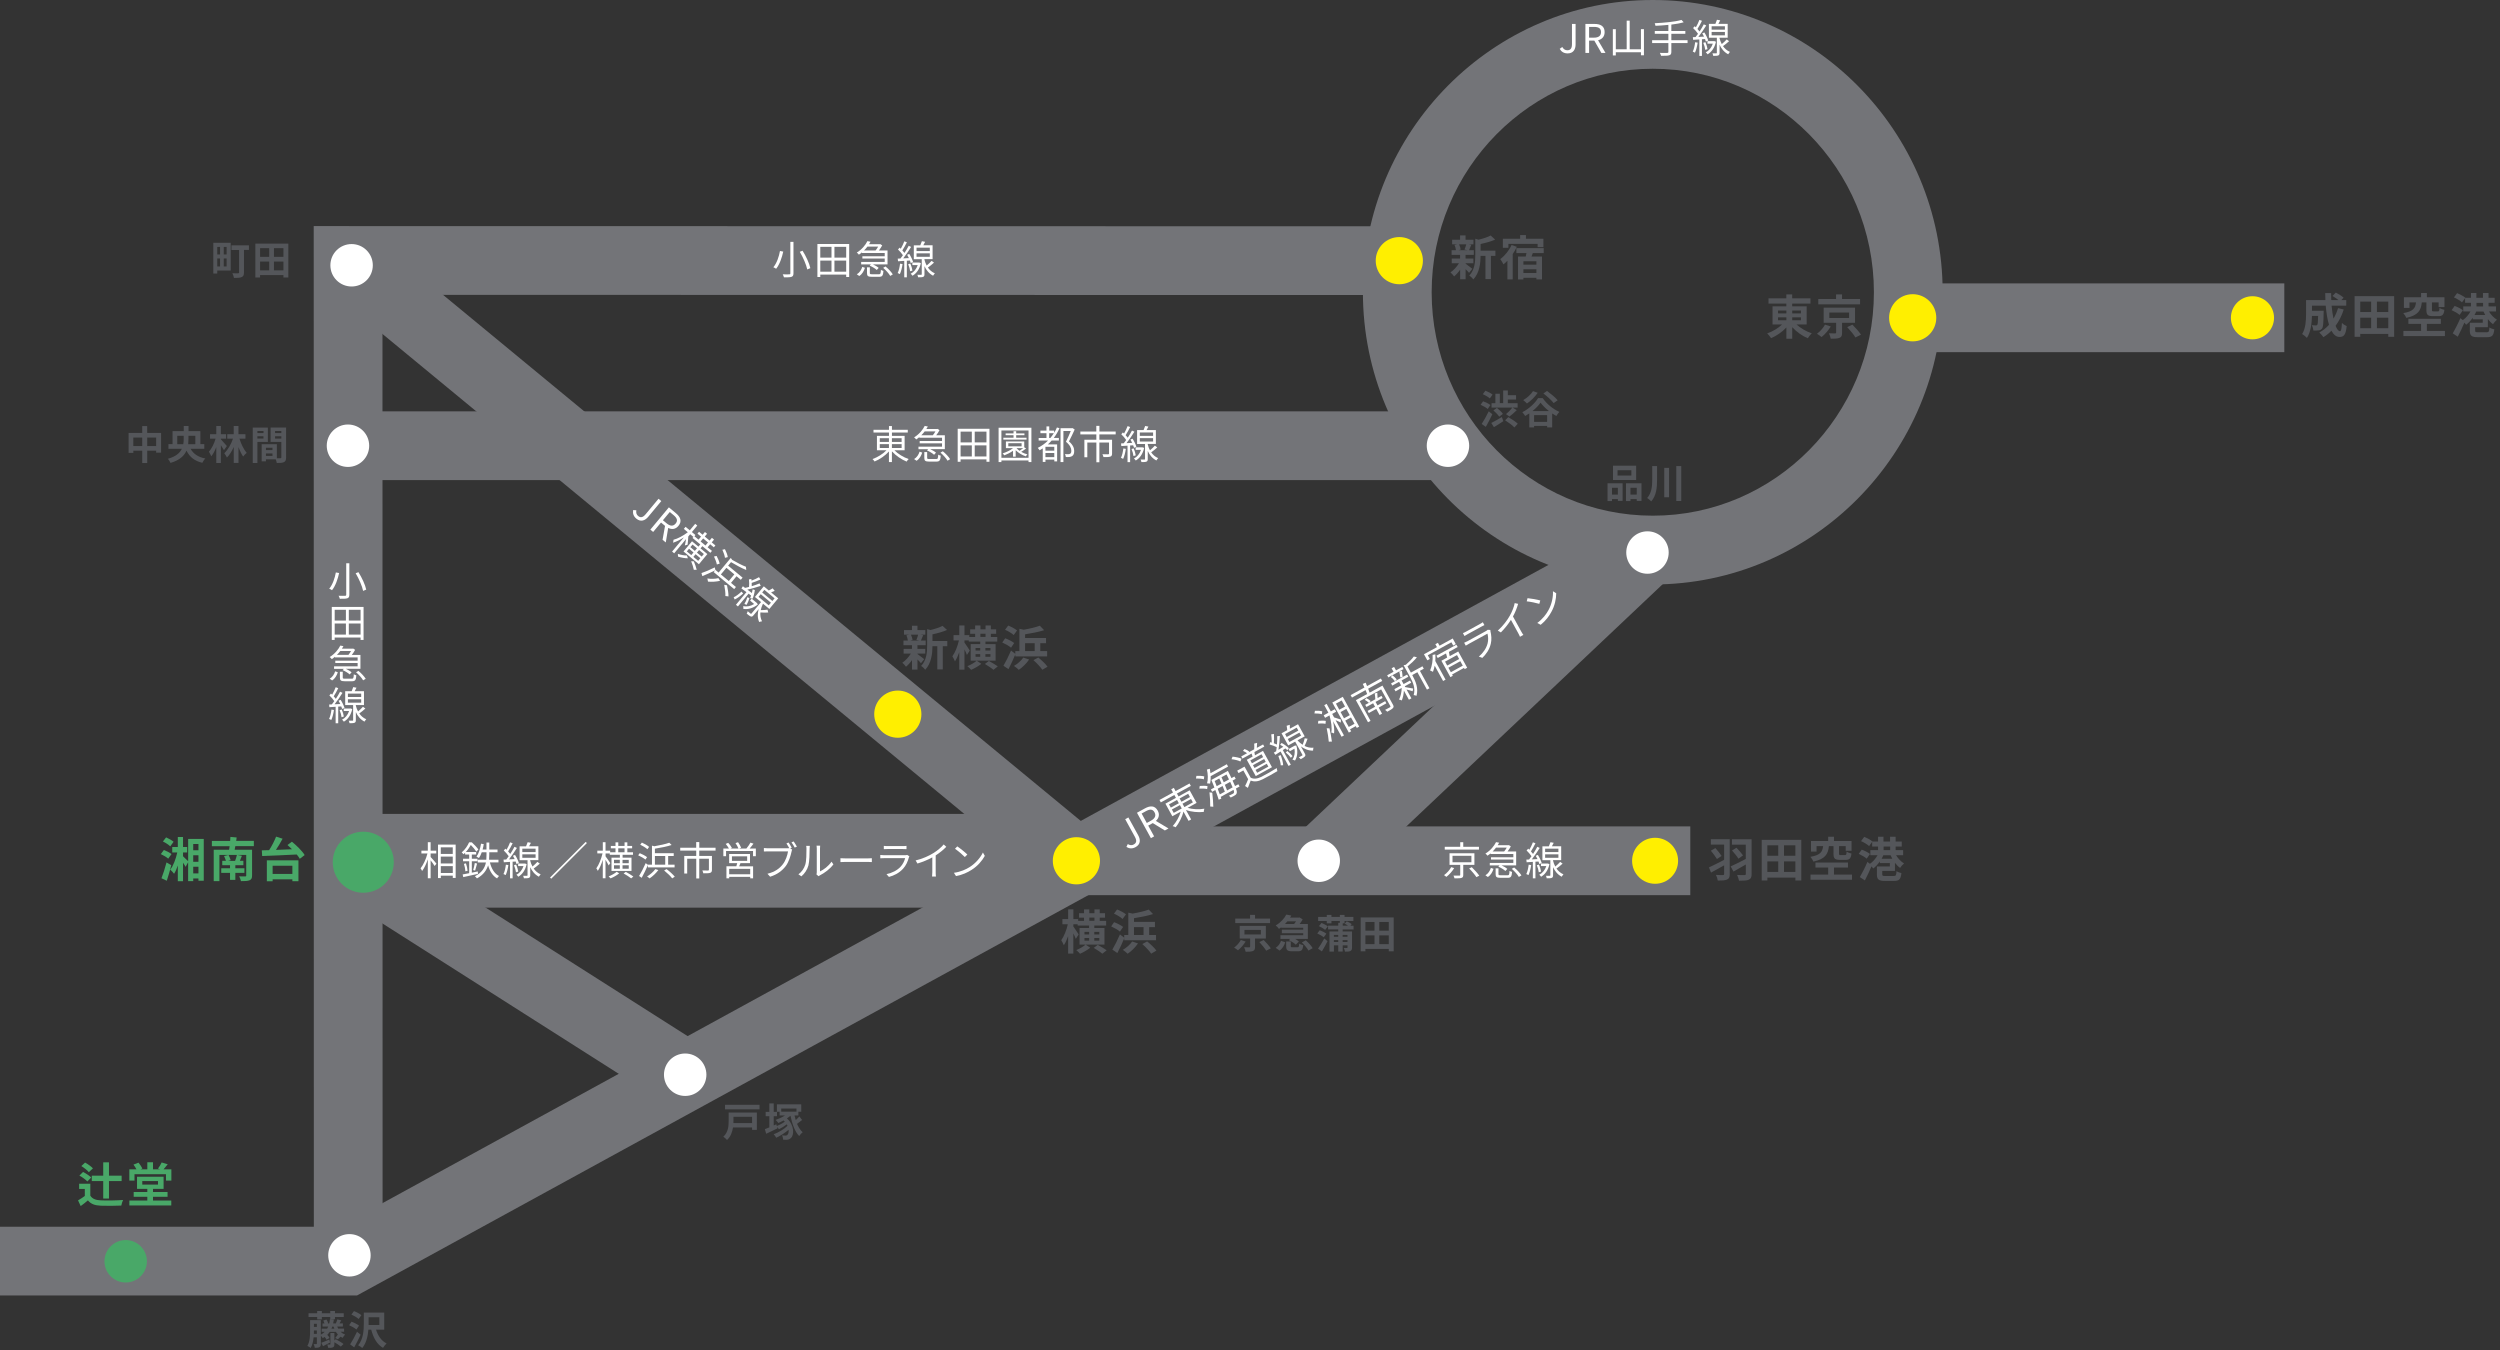 <?xml version="1.0" encoding="utf-8"?>
<!-- Generator: Adobe Illustrator 26.3.1, SVG Export Plug-In . SVG Version: 6.00 Build 0)  -->
<svg version="1.1" id="レイヤー_1" xmlns="http://www.w3.org/2000/svg" xmlns:xlink="http://www.w3.org/1999/xlink" x="0px"
	 y="0px" viewBox="0 0 800 432" style="enable-background:new 0 0 800 432;" xml:space="preserve">
<rect x="0" y="0" width="800" height="432" fill="#333333" stroke="none"/>
<style type="text/css">
	.st0{fill:#737478;}
	.st1{fill:#FFEF00;}
	.st2{fill:#FFFFFF;}
	.st3{fill:#54565A;}
	.st4{fill:#49A868;}
</style>
<g>
	
		<rect x="217.53" y="30.08" transform="matrix(0.636 -0.771 0.771 0.636 -55.809 241.714)" class="st0" width="22" height="299.98"/>
	<rect x="344.27" y="264.45" class="st0" width="196.62" height="22"/>
	<rect x="118.14" y="260.45" class="st0" width="216.42" height="30"/>
	
		<rect x="154.33" y="245.92" transform="matrix(0.537 -0.844 0.844 0.537 -184.835 283.026)" class="st0" width="22" height="127.83"/>
	<polygon class="st0" points="114.24,414.55 0,414.55 0,392.55 108.61,392.55 521.66,166.45 532.23,185.75 	"/>
	
		<rect x="402.49" y="214.93" transform="matrix(0.727 -0.687 0.687 0.727 -25.499 387.757)" class="st0" width="144.42" height="22"/>
	<rect x="115.73" y="131.63" class="st0" width="347.05" height="22"/>
	<polygon class="st0" points="100.43,398.92 100.39,72.35 440.76,72.41 440.75,94.41 122.39,94.35 122.43,398.91 	"/>
	<rect x="616.02" y="90.69" class="st0" width="114.96" height="22"/>
	<path class="st0" d="M528.89,187.03c-51.15,0-92.76-41.95-92.76-93.51S477.74,0,528.89,0s92.76,41.95,92.76,93.51
		S580.04,187.03,528.89,187.03z M528.89,22c-39.02,0-70.76,32.08-70.76,71.51s31.74,71.51,70.76,71.51s70.76-32.08,70.76-71.51
		S567.91,22,528.89,22z"/>
	<circle class="st1" cx="344.45" cy="275.45" r="7.55"/>
	<circle class="st1" cx="287.3" cy="228.53" r="7.55"/>
	<circle class="st1" cx="447.78" cy="83.41" r="7.55"/>
	<circle class="st1" cx="612.06" cy="101.69" r="7.55"/>
	<g>
		<path class="st2" d="M250.64,80.51c-0.4,1.83-1.14,4.1-2.28,5.5c-0.23-0.17-0.63-0.39-0.89-0.49c1.13-1.33,1.82-3.5,2.12-5.2
			L250.64,80.51z M253.91,77.39v10.06c0,0.7-0.19,0.97-0.63,1.14c-0.46,0.15-1.24,0.18-2.42,0.16c-0.06-0.27-0.24-0.71-0.39-0.97
			c0.92,0.04,1.83,0.03,2.07,0.01c0.27,0,0.37-0.09,0.37-0.34V77.39H253.91z M256.82,80.23c1.11,1.77,2.18,4.06,2.49,5.58
			l-0.99,0.42c-0.3-1.49-1.32-3.85-2.39-5.65L256.82,80.23z"/>
		<path class="st2" d="M271.74,78.08v10.56h-0.96v-0.77h-8.29v0.77h-0.92V78.08H271.74z M262.49,78.99v3.45h3.59v-3.45H262.49z
			 M262.49,86.94h3.59v-3.55h-3.59V86.94z M270.78,78.99h-3.76v3.45h3.76V78.99z M270.78,86.94v-3.55h-3.76v3.55H270.78z"/>
		<path class="st2" d="M275.83,80.75c-0.3,0.27-0.63,0.51-0.99,0.75c-0.15-0.21-0.44-0.52-0.67-0.67c1.67-1.02,2.81-2.47,3.4-3.67
			l1,0.19c-0.14,0.27-0.3,0.53-0.48,0.8h3.44l0.15-0.04l0.63,0.42c-0.28,0.52-0.67,1.11-1.06,1.62h2.76v4.45h-4.68
			c0.71,0.32,1.44,0.75,1.85,1.13l-0.62,0.67c-0.46-0.46-1.44-1.04-2.26-1.39l0.39-0.4h-3.12v-0.8h7.54v-1.08h-7.15v-0.73h7.15
			v-1.05h-7.27V80.75z M274.18,87.77c0.89-0.52,1.47-1.44,1.75-2.37l0.85,0.3c-0.33,1.02-0.86,2.02-1.82,2.62L274.18,87.77z
			 M277.57,78.92c-0.32,0.42-0.67,0.83-1.08,1.23h3.69c0.29-0.35,0.59-0.81,0.83-1.23H277.57z M281.22,87.77
			c0.52,0,0.61-0.19,0.67-1.42c0.18,0.14,0.57,0.28,0.81,0.33c-0.1,1.53-0.38,1.9-1.39,1.9h-2.3c-1.27,0-1.57-0.27-1.57-1.19v-1.85
			h0.91v1.83c0,0.33,0.11,0.39,0.73,0.39H281.22z M283.36,85.27c0.89,0.72,1.88,1.77,2.34,2.54l-0.83,0.49
			c-0.4-0.75-1.39-1.83-2.26-2.59L283.36,85.27z"/>
		<path class="st2" d="M288.82,84.51c-0.18,1.19-0.47,2.4-0.87,3.21c-0.14-0.11-0.52-0.28-0.7-0.34c0.39-0.77,0.63-1.91,0.77-3.01
			L288.82,84.51z M290.19,83.42v5.33h-0.83v-5.27l-1.99,0.13l-0.09-0.85l0.87-0.04c0.25-0.32,0.52-0.67,0.78-1.05
			c-0.37-0.57-1-1.29-1.57-1.83l0.51-0.59c0.13,0.11,0.25,0.23,0.38,0.35c0.42-0.72,0.86-1.68,1.13-2.38l0.82,0.3
			c-0.43,0.87-0.97,1.9-1.45,2.61c0.27,0.28,0.49,0.56,0.68,0.81c0.52-0.78,1-1.61,1.35-2.29l0.78,0.37
			c-0.72,1.15-1.67,2.58-2.53,3.66l1.82-0.09c-0.18-0.37-0.37-0.73-0.57-1.06l0.68-0.28c0.53,0.81,1.04,1.9,1.23,2.59l-0.75,0.34
			c-0.05-0.24-0.14-0.52-0.27-0.81L290.19,83.42z M291.31,84.34c0.32,0.71,0.58,1.63,0.67,2.24l-0.73,0.23
			c-0.06-0.61-0.32-1.54-0.63-2.26L291.31,84.34z M294.68,84.2c-0.44,2-1.44,3.31-2.68,4.04c-0.13-0.2-0.42-0.52-0.59-0.64
			c1.01-0.53,1.83-1.48,2.26-2.77h-1.71v-0.81h2.06l0.14-0.01L294.68,84.2z M298.88,84.04c-0.59,0.54-1.33,1.15-1.95,1.58
			c0.53,0.76,1.25,1.43,2.23,1.85c-0.16,0.18-0.44,0.52-0.57,0.76c-1.35-0.7-2.23-1.87-2.76-3.06v2.58c0,0.47-0.09,0.71-0.42,0.85
			c-0.32,0.13-0.81,0.14-1.61,0.14c-0.03-0.23-0.14-0.58-0.25-0.81c0.56,0.01,1.08,0.01,1.21,0c0.16,0,0.2-0.04,0.2-0.18v-4.81
			h-2.54V78.5h2.07c0.2-0.43,0.39-0.94,0.51-1.32l1.04,0.2c-0.18,0.38-0.39,0.77-0.58,1.11h2.97v4.44h-2.61v0.16
			c0.15,0.62,0.39,1.28,0.72,1.88c0.56-0.46,1.18-1.06,1.57-1.5L298.88,84.04z M293.29,80.35h4.25v-1.09h-4.25V80.35z M293.29,82.17
			h4.25v-1.1h-4.25V82.17z"/>
	</g>
	<g>
		<path class="st3" d="M293.59,209.28c0.55,0.38,1.81,1.38,2.16,1.65l-1.05,1.29c-0.24-0.3-0.67-0.76-1.11-1.18v3.23h-1.75v-3.05
			c-0.59,0.85-1.28,1.61-1.93,2.14c-0.27-0.4-0.79-0.99-1.17-1.28c0.99-0.65,2.03-1.79,2.73-2.93h-2.31v-1.52h2.67v-1.17h-2.72
			v-1.49h1.4c-0.06-0.5-0.24-1.17-0.46-1.67l0.93-0.21h-1.7v-1.47h2.55v-1.38h1.75v1.38h2.52v1.47h-1.56l0.88,0.17
			c-0.27,0.65-0.52,1.26-0.73,1.72h1.53v1.49h-2.64v1.17h2.5v1.52h-2.5V209.28z M291.5,203.1c0.26,0.52,0.46,1.21,0.52,1.67
			l-0.76,0.21h2.98l-1-0.21c0.2-0.46,0.44-1.15,0.56-1.67H291.5z M303.13,206.79h-1.44v7.42h-1.75v-7.42h-1.55
			c-0.02,2.26-0.33,5.47-2.34,7.55c-0.23-0.4-0.88-1.02-1.29-1.23c1.75-1.85,1.93-4.43,1.93-6.53v-5.27l1.06,0.3
			c1.44-0.35,2.93-0.83,3.86-1.34l1.44,1.32c-1.34,0.59-3.07,1.06-4.66,1.4v2.13h4.74V206.79z"/>
		<path class="st3" d="M318.58,211.42h-7.96v-5.31h3.05v-0.8h-3.66v-0.39h-1.38v0.71c0.41,0.55,1.47,2.16,1.7,2.54l-0.91,1.41
			c-0.17-0.46-0.47-1.11-0.79-1.75v6.47h-1.67v-5.59c-0.4,1.14-0.87,2.19-1.38,2.92c-0.17-0.49-0.55-1.18-0.82-1.61
			c0.88-1.2,1.7-3.29,2.1-5.1h-1.73v-1.67h1.84v-3.11h1.67v3.11h1.53v0.58h1.88v-1.02h-1.59v-1.43h1.59v-1.23h1.69v1.23h1.64v-1.23
			h1.69v1.23h1.7v1.43h-1.7v1.02h2.05v1.49h-3.78v0.8h3.25V211.42z M314.02,212.42c-0.85,0.71-2.22,1.49-3.26,1.93
			c-0.29-0.35-0.82-0.87-1.2-1.17c1.05-0.41,2.32-1.17,2.99-1.76L314.02,212.42z M312.18,208.17h1.49v-0.82h-1.49V208.17z
			 M313.67,210.18v-0.85h-1.49v0.85H313.67z M313.73,203.81h1.64v-1.02h-1.64V203.81z M316.44,211.51c0.9,0.49,2.19,1.23,2.84,1.75
			l-1.37,1.08c-0.59-0.52-1.82-1.32-2.75-1.87L316.44,211.51z M316.94,207.35h-1.61v0.82h1.61V207.35z M316.94,209.33h-1.61v0.85
			h1.61V209.33z"/>
		<path class="st3" d="M323.53,207.26c-0.59-0.53-1.84-1.23-2.81-1.66l0.94-1.35c0.99,0.36,2.25,1,2.88,1.52L323.53,207.26z
			 M324.9,209.42c-0.65,1.58-1.44,3.26-2.19,4.71l-1.61-1.09c0.7-1.17,1.67-3.08,2.43-4.86l1.37,1.05v-0.87h1.31v-7.15l1.38,0.3
			c1.9-0.33,3.87-0.8,5.16-1.28l1.37,1.43c-1.78,0.56-4.02,1-6.09,1.32v1.17h6.7v1.68h-1.84v2.52h2.19v1.69H324.9V209.42z
			 M324.38,203.22c-0.56-0.55-1.79-1.28-2.76-1.7l1-1.34c0.94,0.36,2.2,1.03,2.84,1.56L324.38,203.22z M329.32,211.04
			c-0.83,1.25-2.17,2.54-3.31,3.31c-0.35-0.36-1.09-0.96-1.55-1.25c1.15-0.65,2.32-1.68,2.99-2.67L329.32,211.04z M328.03,208.35
			h3.07v-2.52h-3.07V208.35z M332.25,210.4c1.02,0.83,2.34,2.06,2.96,2.95l-1.67,0.97c-0.53-0.83-1.81-2.16-2.84-3.07L332.25,210.4z
			"/>
	</g>
	<g>
		<path class="st2" d="M360.45,271.02l0.44-0.92c0.72,0.44,1.32,0.46,1.91,0.13c0.88-0.48,1.03-1.22,0.36-2.45l-3.1-5.64l1.02-0.56
			l3.16,5.74c0.77,1.4,0.75,2.88-0.84,3.75C362.36,271.65,361.39,271.6,360.45,271.02z"/>
		<path class="st2" d="M372.76,265.75l-3.87-2.36l-1.46,0.8l1.89,3.45l-1.03,0.57l-4.46-8.13l2.55-1.4
			c1.65-0.91,3.16-0.97,4.09,0.72c0.69,1.26,0.38,2.42-0.59,3.29l4.04,2.42L372.76,265.75z M366.97,263.35l1.36-0.75
			c1.27-0.7,1.69-1.59,1.12-2.65c-0.59-1.08-1.5-1.07-2.77-0.37l-1.36,0.75L366.97,263.35z"/>
		<path class="st2" d="M380.04,258.51c1.58,0.49,3.68,0.58,5.36,0.27c-0.11,0.28-0.19,0.73-0.19,1.03c-1.76,0.21-3.98,0.01-5.7-0.61
			l1.66,3.02l-0.83,0.46l-1.64-2.98c-0.4,1.77-1.4,3.68-2.49,5.03c-0.25-0.14-0.66-0.31-0.95-0.37c1.13-1.25,2.15-3.06,2.57-4.63
			l-2.68,1.47l-2.22-4.03l3.37-1.85l-0.51-0.93l-4.33,2.38l-0.43-0.78l4.33-2.38l-0.57-1.04l0.83-0.46l0.57,1.04l4.45-2.44
			l0.43,0.78l-4.45,2.44l0.51,0.93l3.56-1.96l2.22,4.03L380.04,258.51z M374.66,258.44l2.57-1.41l-0.58-1.05l-2.57,1.41
			L374.66,258.44z M375.59,260.12l2.57-1.41l-0.59-1.08l-2.57,1.41L375.59,260.12z M377.48,255.51l0.58,1.05l2.73-1.5l-0.58-1.05
			L377.48,255.51z M381.13,255.68l-2.73,1.5l0.59,1.08l2.73-1.5L381.13,255.68z"/>
		<path class="st2" d="M385.23,249.37c-0.59-0.18-1.68-0.27-2.52-0.25l0.14-0.84c0.82-0.05,1.9-0.01,2.51,0.18L385.23,249.37z
			 M386.29,252.51c-0.58-0.17-1.66-0.21-2.5-0.16l0.13-0.85c0.82-0.08,1.89-0.07,2.49,0.07L386.29,252.51z M387.42,248.38
			c0.03,0.87-0.03,1.68-0.19,2.37c-0.23-0.05-0.71-0.09-0.97-0.08c0.35-1.26,0.3-2.9-0.04-4.41l0.92-0.27
			c0.09,0.48,0.17,0.96,0.21,1.44l5.23-2.88l0.41,0.75L387.42,248.38z M387.27,258.08c0.02-1.14-0.05-2.99-0.24-4.53l0.89,0.12
			c0.18,1.43,0.31,3.15,0.34,4.49L387.27,258.08z M394.42,249.78c0.33,0.7,0.59,1.28,0.79,1.76l1.06-0.58l0.4,0.72l-1.16,0.64
			c0.25,0.67,0.32,1.08,0.26,1.34c-0.05,0.39-0.23,0.59-0.54,0.8c-0.3,0.21-0.85,0.5-1.41,0.76c-0.13-0.2-0.36-0.47-0.59-0.57
			c0.6-0.27,1.1-0.55,1.31-0.66c0.2-0.11,0.31-0.2,0.34-0.39c0.03-0.16,0-0.43-0.14-0.86l-4.11,2.26l0.19,0.56l-0.83,0.35
			c-0.25-0.83-0.65-1.95-1.08-3.1l-1.02,0.56l-0.41-0.75l1.13-0.62c-0.33-0.86-0.66-1.7-0.97-2.42l5.28-2.9c0,0,0.15,0.29,0.2,0.38
			c0.36,0.73,0.66,1.37,0.95,1.94l0.95-0.52l0.41,0.75L394.42,249.78z M388.69,249.92c0.22,0.53,0.44,1.09,0.65,1.66l1.55-0.85
			c-0.24-0.56-0.48-1.12-0.72-1.62L388.69,249.92z M389.66,252.39c0.25,0.63,0.47,1.25,0.68,1.82l1.61-0.88
			c-0.2-0.52-0.45-1.15-0.72-1.8L389.66,252.39z M393.28,249.42c-0.23-0.48-0.49-1-0.79-1.59l-1.61,0.88
			c0.23,0.51,0.47,1.07,0.72,1.62L393.28,249.42z M394.44,251.96c-0.19-0.47-0.45-1.05-0.78-1.76l-1.71,0.94
			c0.28,0.66,0.51,1.28,0.72,1.8L394.44,251.96z"/>
		<path class="st2" d="M396.93,243.68c-0.64-0.34-1.86-0.64-2.85-0.73l0.34-0.82c0.97,0.08,2.19,0.33,2.87,0.65L396.93,243.68z
			 M400.21,248.85c0.97,0.52,2.14,0.37,3.44-0.27c1.23-0.62,3.68-2.01,4.92-2.81c0.02,0.25,0.09,0.71,0.2,0.99
			c-1.18,0.71-3.44,1.98-4.69,2.6c-1.47,0.74-2.68,0.88-3.86,0.42c-0.28,0.76-0.57,1.54-0.9,2.34l-0.9-0.59
			c0.33-0.61,0.69-1.42,0.99-2.19l-1.54-2.8l-1.54,0.85l-0.43-0.78l2.35-1.29L400.21,248.85z M400.83,242.11
			c-0.1-0.31-0.2-0.66-0.32-0.97l-2.94,1.61l-0.38-0.69l1.87-1.03c-0.33-0.26-0.85-0.55-1.32-0.75l0.5-0.59
			c0.54,0.17,1.17,0.5,1.51,0.8l-0.22,0.28l1.81-0.99c0.05-0.54,0.04-1.34,0-1.83l0.94-0.24c-0.01,0.54-0.04,1.13-0.1,1.61l2.01-1.1
			l0.38,0.69l-3.16,1.74c0.07,0.35,0.12,0.73,0.17,1.05l2.58-1.42l2.87,5.22l-5.19,2.85l-2.87-5.22L400.83,242.11z M403.69,241.36
			l-3.58,1.97l0.51,0.92l3.58-1.97L403.69,241.36z M404.53,242.88l-3.58,1.97l0.5,0.91l3.58-1.97L404.53,242.88z M405.36,244.4
			l-3.58,1.97l0.51,0.92l3.58-1.97L405.36,244.4z"/>
		<path class="st2" d="M410.5,240.03l2.56,4.67l-0.73,0.4l-2.54-4.62l-1.68,1.07l-0.49-0.7l0.75-0.45c0.07-0.4,0.13-0.84,0.18-1.3
			c-0.6-0.32-1.5-0.65-2.26-0.85l0.16-0.76c0.17,0.04,0.33,0.08,0.5,0.13c0.02-0.83-0.06-1.89-0.16-2.63l0.87-0.13
			c0.04,0.97,0.06,2.13-0.02,2.99c0.37,0.12,0.7,0.25,0.99,0.38c0.08-0.94,0.1-1.89,0.08-2.66l0.86-0.06
			c-0.08,1.36-0.22,3.07-0.46,4.42l1.55-0.96c-0.33-0.24-0.67-0.47-1.01-0.66l0.46-0.57c0.86,0.45,1.82,1.16,2.32,1.68l-0.49,0.66
			c-0.16-0.19-0.37-0.39-0.62-0.58L410.5,240.03z M409.83,241.64c0.42,1.13,0.75,2.33,0.78,3.24c-0.18-0.03-0.59,0.01-0.77,0.04
			c-0.03-0.87-0.37-1.98-0.77-3.01L409.83,241.64z M418.42,236.39c-0.26,0.76-0.61,1.65-0.95,2.32c0.83,0.41,1.79,0.65,2.84,0.55
			c-0.06,0.23-0.14,0.67-0.13,0.94c-1.52,0.04-2.85-0.57-3.89-1.35l1.24,2.26c0.23,0.41,0.26,0.66,0.04,0.94
			c-0.22,0.26-0.64,0.51-1.34,0.9c-0.13-0.19-0.4-0.44-0.61-0.59c0.49-0.26,0.95-0.51,1.06-0.58c0.14-0.08,0.16-0.13,0.09-0.25
			l-2.31-4.21l-2.23,1.22l-2.14-3.89l1.82-1c-0.03-0.47-0.11-1.01-0.19-1.4l1.01-0.32c0.03,0.42,0.03,0.87,0.03,1.25l2.61-1.43
			l2.14,3.89l-2.28,1.25l0.08,0.14c0.43,0.47,0.96,0.93,1.54,1.3c0.27-0.67,0.52-1.5,0.65-2.07L418.42,236.39z M411.74,235.84
			l3.73-2.05l-0.52-0.95l-3.73,2.05L411.74,235.84z M411.94,240.3c0.62,0.47,1.3,1.15,1.67,1.64l-0.53,0.55
			c-0.35-0.5-1.02-1.2-1.64-1.68L411.94,240.3z M412.62,237.44l3.73-2.05l-0.53-0.96l-3.73,2.05L412.62,237.44z M414.82,238.55
			c0.57,1.97,0.33,3.6-0.41,4.83c-0.21-0.12-0.62-0.25-0.83-0.28c0.63-0.95,0.89-2.18,0.65-3.52l-1.5,0.82l-0.39-0.71l1.81-0.99
			l0.12-0.08L414.82,238.55z"/>
		<path class="st2" d="M422.99,228.54c-0.56-0.17-1.57-0.26-2.37-0.24l0.16-0.84c0.76-0.06,1.78,0,2.34,0.17L422.99,228.54z
			 M424.16,231.63c-0.57-0.14-1.61-0.17-2.42-0.09l0.13-0.87c0.79-0.09,1.82-0.1,2.39,0.02L424.16,231.63z M426.91,229.57
			c0.62,0.18,1.87,0.57,2.18,0.69l-0.03,0.97c-0.34-0.2-1.05-0.52-1.67-0.77l2.68,4.88l-0.77,0.42l-2.73-4.97
			c0.32,1.47,0.47,2.87,0.33,3.91c-0.23-0.12-0.65-0.25-0.89-0.29c0.29-1.34-0.01-3.52-0.57-5.49l-1.42,0.78l-0.44-0.8l1.51-0.83
			l-1.33-2.42l0.76-0.42l1.33,2.42l1.28-0.7l0.44,0.8l-1.27,0.7L426.91,229.57z M425.44,233.07c0.32,1.35,0.6,2.98,0.77,4.24
			l-1,0.02c-0.09-1.09-0.35-2.82-0.67-4.29L425.44,233.07z M429.69,222.98l5.25,9.54l-0.77,0.42l-0.32-0.58l-1.84,1.01l0.36,0.65
			l-0.74,0.41l-5.29-9.62L429.69,222.98z M427.5,225.16l1.07,1.95l1.84-1.01l-1.07-1.95L427.5,225.16z M430.82,226.85l-1.84,1.01
			l1.1,2l1.84-1.01L430.82,226.85z M433.44,231.61l-1.12-2.03l-1.84,1.01l1.12,2.03L433.44,231.61z"/>
		<path class="st2" d="M437.81,220.38c0.17,0.44,0.33,0.89,0.47,1.27l4.11-2.26l3.36,6.11c0.27,0.49,0.27,0.78-0.02,1.09
			c-0.28,0.33-0.91,0.67-1.8,1.16c-0.18-0.19-0.48-0.43-0.71-0.58c0.72-0.35,1.39-0.72,1.57-0.84c0.19-0.12,0.22-0.21,0.12-0.38
			l-2.94-5.34l-6.86,3.77l3.46,6.3l-0.81,0.44l-3.88-7.06l3.6-1.98c-0.13-0.37-0.31-0.81-0.5-1.25l-4.35,2.39l-0.43-0.78l4.42-2.43
			c-0.19-0.42-0.37-0.82-0.54-1.16l0.94-0.39c0.14,0.34,0.29,0.72,0.44,1.09l4.42-2.43l0.43,0.78L437.81,220.38z M441.19,226.43
			l1.07,1.95l-0.79,0.43l-1.07-1.95l-2.38,1.31l-0.38-0.69l2.38-1.31l-0.62-1.12l-2.15,1.18l-0.37-0.68l1.16-0.64
			c-0.3-0.31-0.86-0.73-1.33-0.97l0.56-0.53c0.48,0.24,1.06,0.63,1.35,0.93l-0.5,0.52l1.98-1.09c-0.02-0.59-0.11-1.35-0.2-1.87
			l0.83-0.24c0.04,0.58,0.08,1.18,0.1,1.71l1.25-0.69l0.37,0.68l-2.28,1.25l0.62,1.12l2.47-1.36l0.38,0.69L441.19,226.43z"/>
		<path class="st2" d="M449.13,214.11l-4.86,2.67l-0.38-0.69l2.04-1.12l-0.62-1.12l0.8-0.44l0.62,1.12l2.02-1.11L449.13,214.11z
			 M446.37,217.99c-0.28-0.41-0.83-0.98-1.31-1.36l0.55-0.52c0.51,0.37,1.05,0.92,1.34,1.31L446.37,217.99z M452.05,221.2
			c-0.39-0.15-1.25-0.38-1.95-0.55l1.55,2.82l-0.8,0.44l-1.6-2.92c-0.07,1.15-0.32,2.33-0.68,3.16c-0.24-0.12-0.63-0.25-0.88-0.29
			c0.51-0.96,0.84-2.44,0.86-3.72l-1.98,1.09l-0.38-0.7l2.16-1.19l-0.64-1.16l-2.19,1.21l-0.38-0.7l5.14-2.83l0.38,0.7l-2.15,1.18
			l0.64,1.16l2.06-1.13l0.38,0.7l-2.06,1.13l0.15,0.27c0.59,0.08,2.15,0.36,2.53,0.46L452.05,221.2z M448.09,216.81
			c-0.04-0.55-0.17-1.38-0.33-1.91l0.85-0.24c0.09,0.67,0.21,1.41,0.22,1.93L448.09,216.81z M455.61,213.99l-1.24,0.68l3.06,5.57
			l-0.81,0.44l-3.06-5.57l-1.65,0.91l0.15,0.28c0.91,1.65,1.92,3.99,1.21,6.38c-0.2-0.12-0.65-0.25-0.9-0.25
			c0.65-2.15-0.25-4.15-1.1-5.7l-2.12-3.86l0.7-0.14c1-0.86,2.04-1.9,2.56-2.65l1,0.24c-0.71,0.94-1.91,2.03-3.01,2.95l1.08,1.97
			l3.7-2.03L455.61,213.99z"/>
		<path class="st2" d="M457.55,210.86l-0.81,0.45l-1.07-1.95l4.16-2.28l-0.52-0.94l0.82-0.45l0.52,0.94l4.22-2.32l0.99,1.81
			l-0.83,0.46l-0.58-1.05l-7.56,4.15L457.55,210.86z M459.31,209.4c0.05,0.69,0.04,1.42-0.01,2.13l3.28,5.96l-0.79,0.43l-2.69-4.9
			c-0.14,0.7-0.33,1.38-0.55,1.96c-0.19-0.11-0.66-0.34-0.92-0.43c0.62-1.42,0.92-3.29,0.8-4.98L459.31,209.4z M463.64,208.6
			c0.1,0.47,0.19,0.95,0.26,1.37l2.74-1.5l2.86,5.21l-0.8,0.44l-0.21-0.39l-3.82,2.1l0.23,0.42l-0.78,0.43l-2.88-5.24l1.85-1.02
			c-0.09-0.43-0.22-0.9-0.36-1.32l-2.66,1.46l-0.41-0.74l6.39-3.51l0.41,0.74L463.64,208.6z M466.24,209.62l-3.82,2.1l0.69,1.26
			l3.82-2.1L466.24,209.62z M468.09,213.01l-0.79-1.43l-3.82,2.1l0.79,1.43L468.09,213.01z"/>
		<path class="st2" d="M468.13,202.6c0.31-0.11,0.67-0.3,1.03-0.49l4.36-2.39c0.35-0.2,0.74-0.42,0.98-0.61l0.51,0.92
			c-0.28,0.12-0.66,0.32-1.04,0.53l-4.35,2.39c-0.34,0.19-0.69,0.39-0.98,0.58L468.13,202.6z M476.91,201.58
			c0,0.13,0.01,0.31,0.03,0.4c0.3,1.26,0.44,2.69,0.11,4.04c-0.46,1.91-1.5,3.34-2.7,4.5l-1.12-0.41c1.4-1.19,2.39-2.67,2.79-4.17
			c0.29-1.08,0.21-2.27-0.03-3.18l-5.89,3.23c-0.27,0.15-0.68,0.39-1.06,0.62l-0.51-0.93c0.42-0.17,0.81-0.36,1.11-0.52l5.84-3.21
			c0.25-0.14,0.48-0.29,0.56-0.42L476.91,201.58z"/>
		<path class="st2" d="M485.8,193.23c-0.34,1.2-0.9,2.69-1.65,4.04l2.61,4.75c0.23,0.42,0.55,0.95,0.72,1.15l-1.09,0.6
			c-0.08-0.23-0.35-0.8-0.59-1.22l-2.3-4.19c-0.83,1.31-2,2.79-3.22,4.02l-0.98-0.58c1.61-1.45,3.04-3.33,3.83-4.76
			c0.75-1.32,1.38-2.92,1.57-4.05L485.8,193.23z"/>
		<path class="st2" d="M492.89,192.15l-0.31,1.08c-0.87-0.27-2.91-0.7-4.03-0.8l0.26-1.02C489.88,191.5,491.93,191.87,492.89,192.15
			z M495.48,195.3c1.12-2.01,1.57-4.4,1.46-6.11l1.05,0.65c0,1.81-0.46,4.02-1.56,5.98c-0.72,1.32-1.74,2.76-3.41,4.12l-1.09-0.59
			C493.72,198.01,494.79,196.54,495.48,195.3z"/>
	</g>
	<g>
		<path class="st3" d="M73.82,86.58h-4.3v0.95h-1.26v-9.84h5.57V86.58z M69.52,79.01v2.42h0.9v-2.42H69.52z M69.52,85.27h0.9v-2.56
			h-0.9V85.27z M72.52,79.01h-0.92v2.42h0.92V79.01z M72.52,85.27v-2.56h-0.92v2.56H72.52z M79.66,79.98h-1.59v7.21
			c0,0.82-0.18,1.23-0.72,1.47c-0.54,0.25-1.33,0.28-2.48,0.28c-0.06-0.43-0.3-1.1-0.51-1.5c0.72,0.04,1.59,0.02,1.82,0.02
			c0.24,0,0.33-0.08,0.33-0.29v-7.18h-2.44V78.5h5.59V79.98z"/>
		<path class="st3" d="M92.27,77.96V88.8H90.7v-0.77h-7.48v0.77h-1.51V77.96H92.27z M83.23,79.41v2.78h2.91v-2.78H83.23z
			 M83.23,86.51h2.91V83.7h-2.91V86.51z M90.7,79.41h-3.04v2.78h3.04V79.41z M90.7,86.51V83.7h-3.04v2.81H90.7z"/>
	</g>
	<g>
		<path class="st3" d="M51.55,138.54v6.31h-1.58v-0.63h-2.86v3.95h-1.59v-3.95h-2.85v0.7h-1.52v-6.38h4.36v-2.19h1.59v2.19H51.55z
			 M45.51,142.74v-2.72h-2.85v2.72H45.51z M49.97,142.74v-2.72h-2.86v2.72H49.97z"/>
		<path class="st3" d="M60.98,143.62c0.9,1.59,2.4,2.66,4.73,3.1c-0.34,0.3-0.77,0.96-0.97,1.38c-2.54-0.61-4.06-1.88-5.07-3.9
			c-0.7,1.63-2.16,3.07-5.11,3.93c-0.15-0.35-0.56-1.01-0.83-1.32c2.54-0.71,3.83-1.88,4.47-3.2h-4.3v-1.48h1.32v-4.16h3.58v-1.64
			h1.53v1.64h3.79v4.16h1.25v1.48H60.98z M58.65,142.14c0.1-0.56,0.13-1.11,0.13-1.66v-1.02h-2.06v2.68H58.65z M60.31,139.46v1.04
			c0,0.54-0.03,1.09-0.09,1.64h2.29v-2.68H60.31z"/>
		<path class="st3" d="M71.67,144.05c-0.23-0.42-0.61-1.02-0.99-1.58v5.68h-1.47v-5.06c-0.46,1.16-1,2.21-1.61,2.93
			c-0.15-0.43-0.49-1.06-0.75-1.46c0.89-1,1.71-2.67,2.14-4.19h-1.78v-1.42h2v-2.62h1.47v2.62h1.66v1.42h-1.66v0.2
			c0.38,0.38,1.63,1.81,1.92,2.16L71.67,144.05z M76.63,140.38c0.53,1.73,1.39,3.49,2.31,4.54c-0.35,0.27-0.86,0.78-1.13,1.16
			c-0.56-0.76-1.06-1.83-1.49-3.01v5.07H74.8v-5.12c-0.59,1.35-1.35,2.57-2.18,3.39c-0.18-0.43-0.57-1.01-0.85-1.38
			c1.18-1.13,2.2-2.9,2.78-4.66h-1.83v-1.42h2.07v-2.62h1.52v2.62h2.23v1.42H76.63z"/>
		<path class="st3" d="M82.37,141.4v6.77h-1.49v-11.33h4.84v4.57H82.37z M82.37,137.92v0.67h1.95v-0.67H82.37z M84.31,140.32v-0.72
			h-1.95v0.72H84.31z M91.55,146.38c0,0.81-0.16,1.25-0.67,1.49c-0.49,0.25-1.23,0.29-2.31,0.29c-0.04-0.32-0.18-0.78-0.33-1.18
			H85.1v0.65h-1.37v-5.48h4.87v4.49c0.49,0.01,0.96,0.01,1.13,0c0.23,0,0.3-0.08,0.3-0.28v-4.95h-3.44v-4.59h4.96V146.38z
			 M85.1,143.27v0.76h2.09v-0.76H85.1z M87.19,145.89v-0.78H85.1v0.78H87.19z M88.02,137.92v0.67h2.01v-0.67H88.02z M90.03,140.35
			v-0.75h-2.01v0.75H90.03z"/>
	</g>
	<g>
		<path class="st4" d="M53.83,274.77c-0.5-0.47-1.53-1.08-2.37-1.46l0.99-1.32c0.83,0.32,1.91,0.87,2.43,1.32L53.83,274.77z
			 M54.81,276.86c-0.41,1.66-0.94,3.48-1.44,4.98l-1.7-0.8c0.49-1.25,1.14-3.22,1.61-5.06L54.81,276.86z M54.48,270.83
			c-0.49-0.49-1.52-1.17-2.35-1.55l1.02-1.32c0.82,0.35,1.87,0.94,2.4,1.41L54.48,270.83z M65.2,268.45v13.39h-1.7v-0.73h-1.67v0.85
			H60.2v-6.06l-0.8,1.49c-0.18-0.35-0.5-0.83-0.83-1.32v5.92h-1.67v-5.04c-0.33,1.03-0.74,1.96-1.2,2.66
			c-0.29-0.41-0.87-1.03-1.23-1.32c0.99-1.23,1.78-3.37,2.26-5.51h-1.61v-1.73h1.78v-3.22h1.67v3.22h1.32v1.73h-1.32v1.23
			c0.53,0.49,1.31,1.25,1.64,1.59v-7.15H65.2z M61.83,270.07v2.02h1.67v-2.02H61.83z M63.5,273.69h-1.67v2.08h1.67V273.69z
			 M63.5,279.49v-2.13h-1.67v2.13H63.5z"/>
		<path class="st4" d="M75.3,270.77c-0.06,0.41-0.14,0.77-0.21,1.14h5.57v8.24c0,0.88-0.21,1.29-0.83,1.55
			c-0.61,0.24-1.5,0.26-2.72,0.26c-0.08-0.46-0.35-1.11-0.58-1.53c0.73,0.04,1.69,0.04,1.91,0.03c0.27,0,0.35-0.08,0.35-0.32v-6.57
			h-2.9l1.52,0.3c-0.21,0.56-0.43,1.11-0.64,1.59h1.11v1.4h-2.57v0.99h2.9v1.46h-2.9v2.25h-1.7v-2.25h-2.81v-1.46h2.81v-0.99h-2.49
			v-1.4h1.17c-0.14-0.46-0.36-1.06-0.59-1.53l1.43-0.35c0.27,0.52,0.56,1.2,0.68,1.66l-0.8,0.23h2.22c0.23-0.59,0.46-1.34,0.58-1.9
			h-5.6v8.4h-1.82v-10.05h4.92c0.06-0.36,0.12-0.73,0.17-1.14H67.8v-1.69h5.85c0.03-0.46,0.06-0.88,0.08-1.28l2,0.18
			c-0.05,0.35-0.11,0.73-0.15,1.09h5.65v1.69H75.3z"/>
		<path class="st4" d="M93.41,269.34c1.5,1.23,3.31,2.98,4.08,4.28l-1.56,1.2c-0.23-0.41-0.56-0.88-0.97-1.38
			c-4.01,0.21-8.24,0.38-11.07,0.49l-0.11-1.82c0.7-0.02,1.49-0.05,2.34-0.06c0.85-1.32,1.72-2.99,2.23-4.33l2.08,0.67
			c-0.64,1.2-1.4,2.47-2.13,3.58c1.64-0.06,3.4-0.14,5.15-0.21c-0.49-0.49-0.99-0.94-1.46-1.35L93.41,269.34z M85.39,275.31H95.5
			v6.67h-1.94v-0.59h-6.32v0.61h-1.85V275.31z M87.24,277.03v2.63h6.32v-2.63H87.24z"/>
	</g>
	<g>
		<path class="st3" d="M109,426.2c0.4,0.38,0.89,0.67,1.44,0.86c-0.27,0.24-0.61,0.72-0.78,1.05c-0.24-0.1-0.47-0.23-0.68-0.37
			c-0.3,0.34-0.59,0.63-0.85,0.85l-0.86-0.43c0.27-0.3,0.63-0.81,0.85-1.14c-0.24-0.24-0.44-0.52-0.63-0.82h-1.97
			c-0.24,0.34-0.49,0.66-0.8,0.95c0.32,0.3,0.61,0.7,0.73,1l-0.97,0.57c-0.1-0.25-0.33-0.59-0.58-0.9
			c-0.19,0.13-0.39,0.25-0.61,0.37c-0.11-0.19-0.39-0.53-0.62-0.79v2.56c0,0.58-0.09,0.91-0.43,1.11c-0.35,0.2-0.83,0.23-1.51,0.23
			c-0.04-0.34-0.19-0.86-0.35-1.19c0.37,0.01,0.75,0.01,0.86,0.01c0.13,0,0.16-0.05,0.16-0.18v-1.99h-1.04
			c-0.13,1.21-0.39,2.47-0.95,3.4c-0.22-0.2-0.76-0.54-1.05-0.66c0.81-1.38,0.87-3.35,0.87-4.81v-3.44h3.43v4.64
			c0.49-0.24,0.91-0.54,1.26-0.9h-0.99v-1.01h1.77c0.11-0.22,0.23-0.43,0.32-0.67h-1.82v-0.99h0.63c-0.09-0.3-0.23-0.66-0.39-0.94
			l1.04-0.32c0.24,0.37,0.47,0.86,0.52,1.19l-0.2,0.06h0.56c0.1-0.41,0.18-0.85,0.23-1.32l1.25,0.1c-0.06,0.43-0.14,0.83-0.23,1.21
			h0.87c0.15-0.37,0.37-0.91,0.47-1.29l1.25,0.32c-0.2,0.35-0.39,0.7-0.56,0.97h1.08v0.99h-1.81c0.09,0.23,0.19,0.46,0.3,0.67h1.9
			v1.01H109z M101.5,421.45h-2.77v-1.21h2.77v-0.73h1.49v0.73h2.69v-0.73h1.51v0.73H110v1.21h-2.81v0.71h-1.51v-0.71h-2.69v0.76
			h-1.49V421.45z M101.4,426.83v-1.08h-0.95v0.14c0,0.29,0,0.61-0.01,0.94H101.4z M100.45,423.62v1h0.95v-1H100.45z M105.63,429.6
			c-0.76,0.41-1.57,0.82-2.26,1.18l-0.56-1.09c0.67-0.23,1.62-0.63,2.57-1.05L105.63,429.6z M107.43,428.55
			c0.81,0.42,1.92,1.06,2.49,1.53l-0.85,0.83c-0.44-0.38-1.32-0.96-2.07-1.4v0.62c0,0.56-0.09,0.82-0.46,1
			c-0.35,0.18-0.85,0.18-1.51,0.18c-0.05-0.32-0.19-0.75-0.33-1.06c0.35,0.01,0.75,0.01,0.87,0.01s0.16-0.04,0.16-0.15v-3.54H107
			v2.39L107.43,428.55z M106.98,425.18c-0.09-0.22-0.16-0.44-0.24-0.67h-0.41c-0.08,0.23-0.16,0.46-0.27,0.67H106.98z"/>
		<path class="st3" d="M114.06,425.45c-0.49-0.44-1.53-1.03-2.34-1.38l0.78-1.13c0.8,0.3,1.87,0.83,2.39,1.26L114.06,425.45z
			 M115.4,427.11c-0.62,1.34-1.35,2.79-2.06,4.05l-1.3-0.96c0.62-0.96,1.52-2.55,2.21-4.04L115.4,427.11z M114.76,422.08
			c-0.47-0.46-1.5-1.06-2.31-1.42l0.82-1.11c0.81,0.3,1.86,0.86,2.38,1.3L114.76,422.08z M120.33,425.49
			c0.61,1.95,1.71,3.59,3.38,4.41c-0.38,0.33-0.89,0.97-1.14,1.42c-1.97-1.13-3.09-3.21-3.78-5.83h-0.91
			c-0.16,2.01-0.65,4.3-1.96,5.87c-0.27-0.28-0.94-0.7-1.32-0.86c1.67-1.96,1.82-4.84,1.82-6.92v-3.54h6.53v5.45H120.33z
			 M117.95,424h3.44v-2.47h-3.44v2.05V424z"/>
	</g>
	<g>
		<path class="st4" d="M28.91,382.61c0.62,1.02,1.75,1.44,3.32,1.5c1.75,0.09,5.15,0.05,7.15-0.12c-0.21,0.42-0.47,1.28-0.56,1.79
			c-1.81,0.09-4.83,0.12-6.62,0.04c-1.85-0.09-3.1-0.52-4.07-1.7c-0.71,0.59-1.43,1.2-2.31,1.82l-0.85-1.82
			c0.68-0.38,1.46-0.88,2.17-1.41v-2.25h-1.82v-1.67h3.58V382.61z M27.94,378.07c-0.5-0.58-1.62-1.4-2.54-1.88l1.18-1.17
			c0.9,0.46,2.03,1.21,2.61,1.78L27.94,378.07z M28.43,375.1c-0.46-0.59-1.53-1.43-2.4-1.96l1.2-1.12c0.88,0.49,1.97,1.26,2.51,1.85
			L28.43,375.1z M33.03,376.22v-4.27h1.84v4.27h4.05v1.73h-4.05v5.57h-1.84v-5.57h-3.66v-1.73H33.03z"/>
		<path class="st4" d="M54.84,374.19v3.61h-1.73v-2.06H43.04v2.06h-1.65v-3.61h2.28c-0.26-0.5-0.62-1.06-0.96-1.52l1.61-0.62
			c0.49,0.58,1,1.35,1.24,1.88l-0.58,0.26h2.16v-2.26h1.82v2.26h2.32l-0.73-0.24c0.43-0.55,0.91-1.37,1.18-1.96l1.94,0.58
			c-0.46,0.59-0.93,1.17-1.34,1.62H54.84z M48.96,384.18h5.85v1.56H41.4v-1.56h5.74v-1.2h-4.36v-1.55h4.36v-0.99h-3.29v-3.89h8.5
			v3.89h-3.39v0.99h4.66v1.55h-4.66V384.18z M45.53,379.08h5.03v-1.14h-5.03V379.08z"/>
	</g>
	<g>
		<path class="st3" d="M242.2,361.55h-1.53v-0.77h-6.11c-0.22,1.44-0.75,2.97-1.92,4.02c-0.23-0.3-0.83-0.86-1.18-1.05
			c1.57-1.4,1.71-3.43,1.71-4.97v-2.78h9.03V361.55z M243.05,353.54v1.44h-11.04v-1.44H243.05z M234.7,357.39v1.4
			c0,0.19,0,0.39-0.01,0.59h5.98v-2H234.7z"/>
		<path class="st3" d="M256.67,358.4c-0.53,0.41-1.11,0.86-1.62,1.23c0.47,1.1,1.08,2.05,1.8,2.68c-0.37,0.27-0.86,0.82-1.11,1.23
			c-1.39-1.4-2.25-3.87-2.78-6.49c-0.34,0.29-0.73,0.58-1.14,0.85c2.37,2.05,2.38,5.3,1.27,6.26c-0.43,0.43-0.87,0.57-1.49,0.58
			c-0.27,0.01-0.63,0-0.99-0.03c-0.02-0.39-0.13-0.97-0.38-1.38c0.4,0.05,0.8,0.06,1.08,0.06s0.49-0.04,0.7-0.29
			c0.27-0.24,0.42-0.83,0.34-1.57c-1.13,0.97-2.67,1.96-3.95,2.55c-0.19-0.35-0.53-0.83-0.83-1.12c1.52-0.53,3.42-1.67,4.43-2.71
			c-0.08-0.15-0.15-0.3-0.24-0.46c-0.73,0.57-1.73,1.19-2.49,1.56c-0.16-0.23-0.4-0.53-0.63-0.76l0.13,0.49
			c-1.2,0.61-2.5,1.24-3.59,1.73l-0.42-1.48c0.4-0.15,0.9-0.34,1.43-0.57v-3.57h-1.18v-1.39h1.18v-2.71h1.4v2.71h1.05v1.39h-1.05
			v2.96l0.83-0.38l0.15,0.57c0.83-0.32,1.9-0.89,2.57-1.42c-0.13-0.13-0.25-0.25-0.39-0.38c-0.57,0.32-1.15,0.59-1.68,0.82
			c-0.18-0.24-0.61-0.76-0.87-0.99c1.01-0.34,2.11-0.85,3-1.42h-1.73v-1.19h-0.86v-2.38h7.79v2.38h-0.92v1.19h-1.24
			c0.11,0.49,0.24,0.99,0.4,1.47c0.42-0.38,0.86-0.82,1.15-1.18L256.67,358.4z M249.99,354.73v1h4.88v-1H249.99z"/>
	</g>
	<g>
		<path class="st3" d="M353.42,302.27h-7.96v-5.31h3.05v-0.8h-3.66v-0.39h-1.38v0.71c0.41,0.55,1.47,2.16,1.7,2.54l-0.91,1.41
			c-0.17-0.46-0.47-1.11-0.79-1.75v6.47h-1.67v-5.59c-0.4,1.14-0.87,2.19-1.38,2.92c-0.17-0.49-0.55-1.18-0.82-1.61
			c0.88-1.2,1.7-3.29,2.1-5.1h-1.73v-1.67h1.84v-3.11h1.67v3.11h1.53v0.58h1.88v-1.02h-1.59v-1.43h1.59v-1.23h1.69v1.23h1.64v-1.23
			h1.69v1.23h1.7v1.43h-1.7v1.02h2.05v1.49h-3.78v0.8h3.25V302.27z M348.87,303.27c-0.85,0.71-2.22,1.49-3.26,1.93
			c-0.29-0.35-0.82-0.87-1.2-1.17c1.05-0.41,2.32-1.17,2.99-1.76L348.87,303.27z M347.03,299.02h1.49v-0.82h-1.49V299.02z
			 M348.52,301.02v-0.85h-1.49v0.85H348.52z M348.58,294.66h1.64v-1.02h-1.64V294.66z M351.28,302.36c0.9,0.49,2.19,1.23,2.84,1.75
			l-1.37,1.08c-0.59-0.52-1.82-1.32-2.75-1.87L351.28,302.36z M351.78,298.2h-1.61v0.82h1.61V298.2z M351.78,300.17h-1.61v0.85h1.61
			V300.17z"/>
		<path class="st3" d="M358.38,298.11c-0.59-0.53-1.84-1.23-2.81-1.66l0.94-1.35c0.99,0.36,2.25,1,2.88,1.52L358.38,298.11z
			 M359.75,300.26c-0.65,1.58-1.44,3.26-2.19,4.71l-1.61-1.09c0.7-1.17,1.67-3.08,2.43-4.86l1.37,1.05v-0.87h1.31v-7.15l1.38,0.3
			c1.9-0.33,3.87-0.8,5.16-1.28l1.37,1.43c-1.78,0.56-4.02,1-6.09,1.32V295h6.7v1.68h-1.84v2.52h2.19v1.69h-10.17V300.26z
			 M359.23,294.07c-0.56-0.55-1.79-1.28-2.76-1.7l1-1.34c0.94,0.36,2.2,1.03,2.84,1.56L359.23,294.07z M364.16,301.89
			c-0.84,1.25-2.17,2.54-3.31,3.31c-0.35-0.36-1.09-0.96-1.55-1.25c1.15-0.65,2.32-1.68,2.99-2.67L364.16,301.89z M362.87,299.2
			h3.07v-2.52h-3.07V299.2z M367.09,301.25c1.02,0.83,2.34,2.06,2.96,2.95l-1.67,0.97c-0.53-0.83-1.81-2.16-2.84-3.07L367.09,301.25
			z"/>
	</g>
	<g>
		<path class="st3" d="M398.6,301.29c-0.63,1.01-1.57,2.12-2.45,2.81c-0.33-0.28-0.89-0.67-1.23-0.87c0.85-0.61,1.72-1.62,2.14-2.43
			L398.6,301.29z M406.42,295.39h-11.14v-1.43h4.74v-1.21h1.59v1.21h4.81V295.39z M401.61,300.31v2.67c0,0.76-0.14,1.14-0.7,1.35
			s-1.3,0.23-2.31,0.23c-0.08-0.44-0.28-1.02-0.48-1.44c0.65,0.03,1.44,0.04,1.64,0.03c0.23-0.01,0.28-0.05,0.28-0.21v-2.62h-3.33
			v-4.04h8.36v4.04H401.61z M398.22,299.02h5.26v-1.45h-5.26V299.02z M404.37,300.8c0.78,0.78,1.81,1.92,2.29,2.67l-1.48,0.75
			c-0.43-0.73-1.39-1.91-2.19-2.76L404.37,300.8z"/>
		<path class="st3" d="M409.98,296.74c-0.23,0.16-0.46,0.33-0.71,0.49c-0.23-0.35-0.72-0.85-1.05-1.09
			c1.66-0.96,2.78-2.28,3.39-3.47l1.61,0.3c-0.13,0.21-0.27,0.44-0.4,0.66h2.78l0.24-0.06l1.02,0.64c-0.25,0.46-0.61,0.99-0.99,1.47
			h2.64v4.78h-4.06c0.47,0.27,0.91,0.56,1.19,0.82l-0.99,1.02c-0.46-0.47-1.4-1.08-2.21-1.45l0.39-0.39h-3.09v-1.2h7.29v-0.63h-6.84
			v-1.13h6.84v-0.62h-7.06V296.74z M408.22,303.31c0.82-0.52,1.42-1.37,1.71-2.25l1.34,0.48c-0.34,1.04-0.87,2.02-1.81,2.64
			L408.22,303.31z M411.96,294.83c-0.24,0.29-0.51,0.58-0.78,0.86h2.93c0.22-0.27,0.44-0.57,0.63-0.86H411.96z M415.17,303.13
			c0.43,0,0.52-0.15,0.58-1.19c0.27,0.23,0.89,0.43,1.29,0.52c-0.16,1.57-0.57,1.95-1.73,1.95h-1.83c-1.54,0-1.9-0.39-1.9-1.63
			v-1.51h1.47v1.48c0,0.34,0.09,0.38,0.61,0.38H415.17z M417.85,300.89c0.81,0.72,1.78,1.77,2.2,2.52l-1.35,0.78
			c-0.35-0.72-1.29-1.82-2.1-2.62L417.85,300.89z"/>
		<path class="st3" d="M423.59,299.92c-0.44-0.38-1.37-0.9-2.07-1.21l0.8-1.03c0.72,0.25,1.66,0.73,2.12,1.1L423.59,299.92z
			 M429.65,297.4v0.67h3v5.12c0,0.62-0.13,0.92-0.53,1.13s-0.97,0.21-1.72,0.21c-0.05-0.37-0.23-0.85-0.39-1.19
			c0.4,0.03,0.86,0.03,1,0.03c0.14-0.01,0.19-0.05,0.19-0.19v-0.68h-1.54v1.99h-1.42v-1.99h-1.39v2.02h-1.42v-6.45h2.81v-0.67h-3.25
			v-1.19h3.25v-0.92h0.51v-0.58h-2.69v0.76h-1.49v-0.76h-2.77v-1.3h2.77v-0.64h1.49v0.64h2.69v-0.64h1.51v0.64h2.82v1.3h-2.82v0.76
			h-0.59v0.75h1.71c-0.33-0.24-0.73-0.48-1.08-0.63l0.66-0.78c0.56,0.23,1.21,0.61,1.58,0.9l-0.4,0.52h1v1.19H429.65z
			 M421.78,303.56c0.56-0.78,1.35-2.05,1.99-3.25l1.04,0.87c-0.53,1.08-1.2,2.26-1.81,3.28L421.78,303.56z M422.89,295.34
			c0.66,0.27,1.57,0.73,2.02,1.1l-0.86,1.11c-0.43-0.37-1.3-0.89-2-1.19L422.89,295.34z M426.84,299.18v0.59h1.39v-0.59H426.84z
			 M428.23,301.45v-0.62h-1.39v0.62H428.23z M429.65,299.18v0.59h1.54v-0.59H429.65z M431.19,301.45v-0.62h-1.54v0.62H431.19z"/>
		<path class="st3" d="M445.98,293.58v10.84h-1.57v-0.77h-7.48v0.77h-1.51v-10.84H445.98z M436.93,295.03v2.78h2.91v-2.78H436.93z
			 M436.93,302.13h2.91v-2.81h-2.91V302.13z M444.41,295.03h-3.04v2.78h3.04V295.03z M444.41,302.13v-2.81h-3.04v2.81H444.41z"/>
	</g>
	<g>
		<path class="st3" d="M553.52,279.66c0,1.02-0.21,1.5-0.85,1.79c-0.62,0.29-1.59,0.33-2.98,0.33c-0.06-0.5-0.33-1.32-0.59-1.81
			c0.88,0.06,1.93,0.06,2.23,0.05c0.29,0,0.39-0.09,0.39-0.38v-2.73c-1.46,0.83-2.96,1.67-4.19,2.32l-0.67-1.65
			c1.2-0.55,3.07-1.5,4.86-2.43v-4.87h-4.25v-1.73h6.04V279.66z M548.92,271.38c0.71,0.79,1.55,1.84,1.99,2.52l-1.49,0.99
			c-0.41-0.7-1.28-1.85-1.94-2.67L548.92,271.38z M560.52,279.66c0,1.05-0.23,1.53-0.9,1.84c-0.65,0.3-1.69,0.33-3.13,0.33
			c-0.09-0.52-0.38-1.37-0.62-1.85c0.93,0.06,2.05,0.06,2.38,0.05c0.3,0,0.41-0.11,0.41-0.4v-2.99c-1.38,0.82-2.78,1.62-3.95,2.26
			l-0.9-1.65c1.2-0.52,3.04-1.46,4.84-2.38v-4.58h-4.43v-1.73h6.29V279.66z M555.67,271.27c0.74,0.77,1.64,1.81,2.1,2.46l-1.47,1.05
			c-0.42-0.7-1.34-1.82-2.05-2.63L555.67,271.27z"/>
		<path class="st3" d="M576.41,268.75v13.01h-1.88v-0.93h-8.97v0.93h-1.81v-13.01H576.41z M565.55,270.5v3.34h3.49v-3.34H565.55z
			 M565.55,279.02h3.49v-3.37h-3.49V279.02z M574.52,270.5h-3.64v3.34h3.64V270.5z M574.52,279.02v-3.37h-3.64v3.37H574.52z"/>
		<path class="st3" d="M585.25,270.76c-0.27,2.52-1.11,4.11-4.96,4.95c-0.15-0.42-0.61-1.15-0.97-1.52
			c3.31-0.58,3.84-1.64,4.08-3.43h-2.1v1.76h-1.78v-3.4h5.5v-1.37h1.85v1.37h5.63v3.14h-1.87v-1.5h-2.14v2.4
			c0,0.41,0.09,0.47,0.56,0.47h1.35c0.38,0,0.46-0.15,0.52-1.11c0.33,0.26,1.08,0.52,1.55,0.62c-0.18,1.59-0.67,2.02-1.88,2.02
			h-1.81c-1.7,0-2.06-0.49-2.06-1.99v-2.41H585.25z M592.64,279.88v1.64h-13.28v-1.64h5.66v-2.26h-4.07V276h10.4v1.62h-4.48v2.26
			H592.64z"/>
		<path class="st3" d="M597.34,274.77c-0.53-0.5-1.66-1.14-2.55-1.53l0.97-1.35c0.91,0.32,2.05,0.9,2.63,1.38L597.34,274.77z
			 M602.32,278.7v1.09c0,0.47,0.15,0.53,1.03,0.53h2.61c0.73,0,0.83-0.2,0.93-1.55c0.35,0.27,1.09,0.53,1.56,0.62
			c-0.23,2.02-0.71,2.5-2.35,2.5h-2.92c-2,0-2.57-0.47-2.57-2.08v-2.54h4.14v-1.09h-3.2v-0.52c-0.62,0.9-1.35,1.7-2.13,2.26
			c-0.14-0.2-0.33-0.46-0.55-0.68c-0.64,1.52-1.4,3.13-2.11,4.49l-1.61-1.06c0.68-1.17,1.67-3.08,2.43-4.86l0.8,0.61
			c0.96-0.65,1.85-1.69,2.44-2.76h-2.31v-1.62h2.47v-1.15h-1.88v-1.52l-0.99,1.38c-0.53-0.52-1.67-1.2-2.58-1.59l1.02-1.37
			c0.88,0.37,2.05,0.97,2.63,1.47l-0.02,0.02h1.82v-1.52h1.73v1.52h2.11v-1.52h1.78v1.52h1.96v1.61h-1.96v1.15h2.4v1.62h-2.26
			c0.62,1.06,1.58,2.06,2.55,2.64c-0.41,0.33-0.99,0.97-1.26,1.43c-0.59-0.41-1.15-0.99-1.65-1.64v2.6H602.32z M605.54,274.8
			c-0.21-0.37-0.39-0.74-0.56-1.12h-2.32c-0.15,0.38-0.35,0.76-0.55,1.12H605.54z M602.75,272.05h2.11v-1.15h-2.11V272.05z"/>
	</g>
	<g>
		<path class="st3" d="M749.99,99.05c-0.62,1.97-1.52,3.74-2.61,5.21c0.44,1.09,0.93,1.73,1.41,1.73c0.36,0,0.55-0.76,0.62-2.66
			c0.41,0.43,1.05,0.82,1.53,1.02c-0.29,2.81-0.9,3.48-2.31,3.48c-1.06,0-1.9-0.76-2.57-2c-0.77,0.8-1.62,1.49-2.57,2.06
			c-0.27-0.39-0.93-1.14-1.31-1.49c1.17-0.64,2.22-1.47,3.1-2.46c-0.52-1.72-0.85-3.84-1.05-6.12h-4.4v1.62h3.75
			c0,0-0.02,0.47-0.02,0.68c-0.05,3.19-0.14,4.54-0.49,4.98c-0.29,0.4-0.59,0.53-1.05,0.61c-0.4,0.06-1.05,0.06-1.75,0.05
			c-0.03-0.53-0.23-1.23-0.5-1.69c0.55,0.05,1.06,0.06,1.31,0.06c0.21,0,0.33-0.03,0.46-0.18c0.15-0.21,0.21-0.94,0.26-2.85h-1.97
			c-0.06,2.22-0.38,5.18-1.62,7.03c-0.32-0.35-1.12-1.02-1.53-1.23c1.15-1.82,1.26-4.46,1.26-6.44v-4.43h6.19
			c-0.03-0.74-0.06-1.49-0.06-2.25h1.9c-0.02,0.76,0,1.5,0.03,2.25h2.32c-0.56-0.46-1.32-0.94-1.94-1.32l1.09-1.08
			c0.83,0.42,1.94,1.12,2.48,1.62l-0.73,0.77h1.58v1.79h-4.69c0.14,1.52,0.35,2.95,0.61,4.16c0.59-1.02,1.09-2.14,1.46-3.37
			L749.99,99.05z"/>
		<path class="st3" d="M766.13,94.77v13.01h-1.88v-0.93h-8.97v0.93h-1.81V94.77H766.13z M755.28,96.51v3.34h3.49v-3.34H755.28z
			 M755.28,105.03h3.49v-3.37h-3.49V105.03z M764.25,96.51h-3.64v3.34h3.64V96.51z M764.25,105.03v-3.37h-3.64v3.37H764.25z"/>
		<path class="st3" d="M774.98,96.77c-0.27,2.52-1.11,4.11-4.96,4.95c-0.15-0.42-0.61-1.15-0.97-1.52c3.31-0.58,3.84-1.64,4.08-3.43
			h-2.1v1.76h-1.78v-3.4h5.5v-1.37h1.85v1.37h5.63v3.14h-1.87v-1.5h-2.14v2.4c0,0.41,0.09,0.47,0.56,0.47h1.35
			c0.38,0,0.46-0.15,0.52-1.11c0.33,0.26,1.08,0.52,1.55,0.62c-0.18,1.59-0.67,2.02-1.88,2.02h-1.81c-1.7,0-2.06-0.49-2.06-1.99
			v-2.41H774.98z M782.37,105.9v1.64h-13.28v-1.64h5.66v-2.26h-4.07v-1.62h10.4v1.62h-4.48v2.26H782.37z"/>
		<path class="st3" d="M787.07,100.78c-0.53-0.5-1.66-1.14-2.55-1.53l0.97-1.35c0.91,0.32,2.05,0.9,2.63,1.38L787.07,100.78z
			 M792.05,104.71v1.09c0,0.47,0.15,0.53,1.03,0.53h2.61c0.73,0,0.83-0.2,0.93-1.55c0.35,0.27,1.09,0.53,1.56,0.62
			c-0.23,2.02-0.71,2.5-2.35,2.5h-2.92c-2,0-2.57-0.47-2.57-2.08v-2.54h4.14v-1.09h-3.2v-0.52c-0.62,0.9-1.35,1.7-2.13,2.26
			c-0.14-0.2-0.33-0.46-0.55-0.68c-0.64,1.52-1.4,3.13-2.11,4.49l-1.61-1.06c0.68-1.17,1.67-3.08,2.43-4.86l0.8,0.61
			c0.96-0.65,1.85-1.69,2.44-2.76h-2.31v-1.62h2.47v-1.15h-1.88v-1.52l-0.99,1.38c-0.53-0.52-1.67-1.2-2.58-1.59l1.02-1.37
			c0.88,0.37,2.05,0.97,2.63,1.47l-0.02,0.02h1.82v-1.52h1.73v1.52h2.11v-1.52h1.78v1.52h1.96v1.61h-1.96v1.15h2.4v1.62h-2.26
			c0.62,1.06,1.58,2.06,2.55,2.64c-0.41,0.33-0.99,0.97-1.26,1.43c-0.59-0.41-1.15-0.99-1.65-1.64v2.6H792.05z M795.27,100.81
			c-0.21-0.37-0.39-0.74-0.56-1.12h-2.32c-0.15,0.38-0.35,0.76-0.55,1.12H795.27z M792.48,98.06h2.11v-1.15h-2.11V98.06z"/>
	</g>
	<g>
		<path class="st3" d="M574.88,103.83c1.29,1.18,3.14,2.26,4.9,2.85c-0.43,0.36-1,1.09-1.29,1.56c-1.78-0.74-3.6-2.05-4.98-3.54
			v3.69h-1.87v-3.61c-1.35,1.46-3.14,2.69-4.89,3.43c-0.29-0.44-0.85-1.15-1.25-1.52c1.73-0.59,3.52-1.67,4.78-2.87h-3.07v-5.8h4.42
			v-0.87h-5.71v-1.69h5.71v-1.25h1.87v1.25h5.85v1.69h-5.85v0.87h4.63v5.8H574.88z M568.97,100.28h2.67v-0.9h-2.67V100.28z
			 M568.97,102.48h2.67v-0.93h-2.67V102.48z M573.51,99.38v0.9h2.79v-0.9H573.51z M576.3,101.55h-2.79v0.93h2.79V101.55z"/>
		<path class="st3" d="M585.85,104.48c-0.76,1.21-1.88,2.55-2.95,3.37c-0.39-0.33-1.06-0.8-1.47-1.05c1.02-0.73,2.06-1.94,2.57-2.92
			L585.85,104.48z M595.23,97.39h-13.38v-1.72h5.69v-1.46h1.91v1.46h5.77V97.39z M589.46,103.3v3.2c0,0.91-0.17,1.37-0.84,1.62
			c-0.67,0.26-1.56,0.27-2.78,0.27c-0.09-0.53-0.33-1.23-0.58-1.73c0.77,0.03,1.73,0.05,1.97,0.03c0.27-0.01,0.33-0.06,0.33-0.26
			v-3.14h-3.99v-4.84h10.04v4.84H589.46z M585.39,101.75h6.32V100h-6.32V101.75z M592.77,103.89c0.94,0.94,2.17,2.31,2.75,3.2
			l-1.78,0.9c-0.52-0.88-1.67-2.29-2.63-3.31L592.77,103.89z"/>
	</g>
	<g>
		<path class="st3" d="M468.99,84.37c0.55,0.38,1.81,1.38,2.16,1.65l-1.05,1.29c-0.24-0.3-0.67-0.76-1.11-1.18v3.23h-1.75v-3.05
			c-0.59,0.85-1.28,1.61-1.93,2.14c-0.27-0.4-0.79-0.99-1.17-1.28c0.99-0.65,2.03-1.79,2.73-2.93h-2.31v-1.52h2.67v-1.17h-2.72
			v-1.49h1.4c-0.06-0.5-0.24-1.17-0.46-1.67l0.93-0.21h-1.7v-1.47h2.55v-1.38h1.75v1.38h2.52v1.47h-1.56l0.88,0.17
			c-0.27,0.65-0.52,1.26-0.73,1.72h1.53v1.49h-2.64v1.17h2.5v1.52h-2.5V84.37z M466.9,78.19c0.26,0.52,0.46,1.21,0.52,1.67
			l-0.76,0.21h2.98l-1-0.21c0.2-0.46,0.44-1.15,0.56-1.67H466.9z M478.53,81.88h-1.44v7.42h-1.75v-7.42h-1.55
			c-0.02,2.26-0.33,5.47-2.34,7.55c-0.23-0.4-0.88-1.02-1.29-1.23c1.75-1.85,1.93-4.43,1.93-6.53V76.4l1.06,0.3
			c1.44-0.35,2.93-0.83,3.86-1.34l1.44,1.32c-1.34,0.59-3.07,1.06-4.66,1.4v2.13h4.74V81.88z"/>
		<path class="st3" d="M485.38,78.98c-0.36,0.77-0.8,1.56-1.31,2.31v8.11h-1.7v-5.97c-0.41,0.44-0.83,0.83-1.26,1.17
			c-0.18-0.38-0.7-1.29-1.03-1.7c1.44-1.03,2.82-2.73,3.61-4.49L485.38,78.98z M482.68,79.3h-1.76v-2.9h5.53v-1.17h1.85v1.17h5.59
			v2.69h-1.85v-1.06h-9.35V79.3z M490.5,80.97l-0.41,1.12h3.35v7.32h-1.79V88.9h-4.16v0.53h-1.72v-7.33h2.46
			c0.08-0.37,0.17-0.74,0.24-1.12h-3.23v-1.58h8.75v1.58H490.5z M491.65,83.61h-4.16v1.09h4.16V83.61z M491.65,87.36v-1.2h-4.16v1.2
			H491.65z"/>
	</g>
	<g>
		<path class="st3" d="M476.07,130.87c-0.48-0.43-1.48-0.99-2.28-1.33l0.8-1.13c0.78,0.28,1.83,0.77,2.34,1.2L476.07,130.87z
			 M477.55,132.56c-0.63,1.34-1.38,2.79-2.09,4.04l-1.32-0.94c0.63-0.96,1.54-2.55,2.26-4.04L477.55,132.56z M476.75,127.5
			c-0.46-0.44-1.44-1.02-2.24-1.37l0.82-1.11c0.77,0.29,1.78,0.82,2.29,1.24L476.75,127.5z M477.21,135.35
			c0.85-0.42,2.14-1.16,3.38-1.9l0.48,1.32c-0.99,0.67-2.1,1.38-3.01,1.92L477.21,135.35z M478.52,129.01V126h1.42v3.01h1.08v-4.06
			h1.48v1.52h2.64v1.37h-2.64v1.18h3.14v1.42h-1.59l1.32,0.81c-0.77,0.75-1.66,1.53-2.35,2.04l-1.1-0.77
			c0.66-0.52,1.51-1.39,2.01-2.08h-6.63v-1.42H478.52z M479.02,130.53c0.68,0.54,1.53,1.34,1.91,1.92l-1.19,0.9
			c-0.34-0.58-1.15-1.43-1.85-2.02L479.02,130.53z M482.65,133.48c1,0.56,2.38,1.47,3.04,2.11l-1.09,1.19
			c-0.59-0.66-1.92-1.63-2.96-2.28L482.65,133.48z"/>
		<path class="st3" d="M493.67,127.41c1.33,1.91,3.35,3.55,5.33,4.39c-0.37,0.38-0.71,0.86-0.97,1.32
			c-0.44-0.24-0.89-0.51-1.33-0.81v4.45h-1.62v-0.46h-4.17v0.47h-1.53v-4.48c-0.43,0.3-0.87,0.57-1.33,0.82
			c-0.19-0.35-0.61-0.88-0.91-1.2c2.1-1.05,4.1-2.95,5.03-4.5H493.67z M492.06,125.69c-0.87,1.32-2.24,2.63-3.43,3.43
			c-0.27-0.29-0.87-0.83-1.21-1.09c1.2-0.66,2.44-1.77,3.15-2.87L492.06,125.69z M495.66,131.54c-1.08-0.85-2.05-1.81-2.68-2.69
			c-0.61,0.89-1.52,1.83-2.59,2.69H495.66z M495.08,135v-2.15h-4.17V135H495.08z M497.17,128.98c-0.66-0.87-2.1-2.18-3.29-3.07
			l1.18-0.81c1.15,0.85,2.66,2.09,3.39,2.99L497.17,128.98z"/>
	</g>
	<g>
		<path class="st3" d="M514.41,154.65h4.82v5.63h-1.51v-0.57h-1.88v0.63h-1.43V154.65z M515.84,156.09v2.18h1.88v-2.18H515.84z
			 M523.57,153.6h-7.41v-4.58h7.41V153.6z M522.04,150.47h-4.43v1.71h4.43V150.47z M525.28,154.65v5.64h-1.52v-0.58h-2.01v0.63
			h-1.44v-5.69H525.28z M523.76,158.27v-2.18h-2.01v2.18H523.76z"/>
		<path class="st3" d="M530.26,149.16v4.36c0,2.45-0.19,5.02-1.87,6.93c-0.29-0.34-0.9-0.85-1.29-1.09
			c1.44-1.64,1.61-3.77,1.61-5.86v-4.35H530.26z M534.1,149.71v9.41h-1.54v-9.41H534.1z M538,149.14v11.17h-1.59v-11.17H538z"/>
	</g>
	<g>
		<path class="st2" d="M465.34,277.79c-0.59,1-1.58,2.1-2.5,2.81c-0.2-0.18-0.53-0.42-0.75-0.56c0.91-0.64,1.83-1.68,2.29-2.55
			L465.34,277.79z M473.27,271.88h-10.95v-0.9h4.95v-1.47h0.97v1.47h5.03V271.88z M468.24,276.75v3.23c0,0.54-0.13,0.81-0.56,0.95
			c-0.42,0.14-1.14,0.14-2.25,0.14c-0.05-0.25-0.19-0.63-0.32-0.87c0.87,0.03,1.66,0.01,1.87,0c0.24,0,0.29-0.05,0.29-0.23v-3.21
			h-3.42v-3.72h7.96v3.72H468.24z M464.8,275.93h6.05v-2.07h-6.05V275.93z M470.97,277.5c0.83,0.82,1.9,1.97,2.4,2.72l-0.91,0.47
			c-0.47-0.73-1.48-1.94-2.34-2.78L470.97,277.5z"/>
		<path class="st2" d="M476.99,273.07c-0.3,0.27-0.63,0.51-0.99,0.75c-0.15-0.21-0.44-0.52-0.67-0.67c1.67-1.02,2.81-2.47,3.4-3.67
			l1,0.19c-0.14,0.27-0.3,0.53-0.48,0.8h3.44l0.15-0.04l0.63,0.42c-0.28,0.52-0.67,1.11-1.06,1.62h2.76v4.45h-4.68
			c0.71,0.32,1.44,0.75,1.85,1.13l-0.62,0.67c-0.46-0.46-1.44-1.04-2.26-1.39l0.39-0.4h-3.12v-0.8h7.54v-1.08h-7.15v-0.73h7.15
			v-1.05h-7.27V273.07z M475.33,280.09c0.89-0.52,1.47-1.44,1.75-2.37l0.85,0.3c-0.33,1.02-0.86,2.02-1.82,2.62L475.33,280.09z
			 M478.72,271.24c-0.32,0.42-0.67,0.83-1.08,1.23h3.69c0.29-0.35,0.59-0.81,0.83-1.23H478.72z M482.38,280.09
			c0.52,0,0.61-0.19,0.67-1.42c0.18,0.14,0.57,0.28,0.81,0.33c-0.1,1.53-0.38,1.9-1.39,1.9h-2.3c-1.27,0-1.57-0.27-1.57-1.19v-1.85
			h0.91v1.83c0,0.33,0.11,0.39,0.73,0.39H482.38z M484.52,277.59c0.89,0.72,1.88,1.77,2.34,2.54l-0.83,0.49
			c-0.4-0.75-1.39-1.83-2.26-2.59L484.52,277.59z"/>
		<path class="st2" d="M489.98,276.83c-0.18,1.19-0.47,2.4-0.87,3.21c-0.14-0.11-0.52-0.28-0.7-0.34c0.39-0.77,0.63-1.91,0.77-3.01
			L489.98,276.83z M491.34,275.74v5.33h-0.83v-5.27l-1.99,0.13l-0.09-0.85l0.87-0.04c0.25-0.32,0.52-0.67,0.78-1.05
			c-0.37-0.57-1-1.29-1.57-1.83l0.51-0.59c0.13,0.11,0.25,0.23,0.38,0.35c0.42-0.72,0.86-1.68,1.13-2.38l0.82,0.3
			c-0.43,0.87-0.97,1.9-1.45,2.61c0.27,0.28,0.49,0.56,0.68,0.81c0.52-0.78,1-1.61,1.35-2.29l0.78,0.37
			c-0.72,1.15-1.67,2.58-2.53,3.66l1.82-0.09c-0.18-0.37-0.37-0.73-0.57-1.06l0.68-0.28c0.53,0.81,1.04,1.9,1.23,2.59l-0.75,0.34
			c-0.05-0.24-0.14-0.52-0.27-0.81L491.34,275.74z M492.47,276.66c0.32,0.71,0.58,1.63,0.67,2.24l-0.73,0.23
			c-0.06-0.61-0.32-1.54-0.63-2.26L492.47,276.66z M495.83,276.52c-0.44,2-1.44,3.31-2.68,4.04c-0.13-0.2-0.42-0.52-0.59-0.64
			c1.01-0.53,1.83-1.48,2.26-2.77h-1.71v-0.81h2.06l0.14-0.01L495.83,276.52z M500.03,276.36c-0.59,0.54-1.33,1.15-1.95,1.58
			c0.53,0.76,1.25,1.43,2.23,1.85c-0.16,0.18-0.44,0.52-0.57,0.76c-1.35-0.7-2.23-1.87-2.76-3.06v2.58c0,0.47-0.09,0.71-0.42,0.85
			c-0.32,0.13-0.81,0.14-1.61,0.14c-0.03-0.23-0.14-0.58-0.25-0.81c0.56,0.01,1.08,0.01,1.21,0c0.16,0,0.2-0.04,0.2-0.18v-4.81
			h-2.54v-4.44h2.07c0.2-0.43,0.39-0.94,0.51-1.32l1.04,0.2c-0.18,0.38-0.39,0.77-0.58,1.11h2.97v4.44h-2.61v0.16
			c0.15,0.62,0.39,1.28,0.72,1.88c0.56-0.46,1.18-1.06,1.57-1.5L500.03,276.36z M494.44,272.67h4.25v-1.09h-4.25V272.67z
			 M494.44,274.49h4.25v-1.1h-4.25V274.49z"/>
	</g>
	<g>
		<path class="st2" d="M137.8,274.24c0.46,0.47,1.61,1.78,1.86,2.12l-0.58,0.77c-0.23-0.42-0.8-1.2-1.28-1.82v5.74h-0.9v-6.05
			c-0.49,1.45-1.15,2.86-1.83,3.72c-0.1-0.27-0.34-0.63-0.49-0.86c0.87-1.05,1.77-3.01,2.21-4.76h-1.94v-0.89h2.05v-2.71h0.9v2.71
			h1.8v0.89h-1.8V274.24z M145.81,270.26v10.68h-0.92v-0.72h-3.83v0.76h-0.9v-10.71H145.81z M141.05,271.15v2.11h3.83v-2.11H141.05z
			 M141.05,276.3h3.83v-2.18h-3.83V276.3z M144.89,279.35v-2.19h-3.83v2.19H144.89z"/>
		<path class="st2" d="M152.95,279.64c-1.66,0.38-3.4,0.76-4.71,1.04l-0.19-0.86c0.58-0.1,1.3-0.24,2.09-0.4v-3.81h-1.97v-0.82h1.97
			v-1.34h-1.3v-0.57c-0.16,0.16-0.34,0.33-0.52,0.49c-0.14-0.19-0.42-0.48-0.58-0.59c1.14-0.96,1.95-2.24,2.37-3.24h0.86
			c0.75,0.67,1.67,1.64,2.1,2.28l-0.63,0.71c-0.37-0.57-1.1-1.49-1.78-2.14c-0.38,0.68-0.9,1.49-1.59,2.25h3.31v0.81h-1.4v1.34h1.81
			v0.82h-1.81v3.64c0.62-0.13,1.28-0.27,1.91-0.39L152.95,279.64z M149.11,276.27c0.27,0.76,0.47,1.73,0.51,2.38l-0.7,0.18
			c-0.03-0.66-0.21-1.63-0.46-2.39L149.11,276.27z M151.42,278.43c0.18-0.61,0.42-1.61,0.52-2.28l0.73,0.19
			c-0.2,0.77-0.44,1.67-0.63,2.25L151.42,278.43z M156.77,275.99c0.49,1.97,1.43,3.57,2.92,4.33c-0.2,0.18-0.49,0.53-0.63,0.77
			c-1.42-0.82-2.33-2.3-2.87-4.19c-0.47,1.53-1.47,3.05-3.57,4.2c-0.13-0.19-0.42-0.52-0.65-0.7c2.34-1.19,3.21-2.82,3.53-4.42
			h-2.62v-0.86h2.74c0.05-0.56,0.06-1.1,0.06-1.61v-0.78h-1.52c-0.25,0.71-0.54,1.33-0.89,1.85c-0.18-0.14-0.57-0.35-0.8-0.46
			c0.73-1,1.2-2.54,1.46-4.14l0.87,0.15c-0.09,0.58-0.21,1.16-0.37,1.71h1.24v-2.24h0.9v2.24h2.64v0.88h-2.64v0.78
			c0,0.52-0.01,1.05-0.06,1.61h3v0.86H156.77z"/>
		<path class="st2" d="M162.68,276.83c-0.18,1.19-0.47,2.4-0.87,3.21c-0.14-0.11-0.52-0.28-0.7-0.34c0.39-0.77,0.63-1.91,0.77-3.01
			L162.68,276.83z M164.04,275.74v5.33h-0.83v-5.27l-1.99,0.13l-0.09-0.85l0.87-0.04c0.25-0.32,0.52-0.67,0.78-1.05
			c-0.37-0.57-1-1.29-1.57-1.83l0.51-0.59c0.13,0.11,0.25,0.23,0.38,0.35c0.42-0.72,0.86-1.68,1.13-2.38l0.82,0.3
			c-0.43,0.87-0.97,1.9-1.45,2.61c0.27,0.28,0.49,0.56,0.68,0.81c0.52-0.78,1-1.61,1.35-2.29l0.78,0.37
			c-0.72,1.15-1.67,2.58-2.53,3.66l1.82-0.09c-0.18-0.37-0.37-0.73-0.57-1.06l0.68-0.28c0.53,0.81,1.04,1.9,1.23,2.59l-0.75,0.34
			c-0.05-0.24-0.14-0.52-0.27-0.81L164.04,275.74z M165.17,276.66c0.32,0.71,0.58,1.63,0.67,2.24l-0.73,0.23
			c-0.06-0.61-0.32-1.54-0.63-2.26L165.17,276.66z M168.53,276.52c-0.44,2-1.44,3.31-2.68,4.04c-0.13-0.2-0.42-0.52-0.59-0.64
			c1.01-0.53,1.83-1.48,2.26-2.77h-1.71v-0.81h2.06l0.14-0.01L168.53,276.52z M172.73,276.36c-0.59,0.54-1.33,1.15-1.95,1.58
			c0.53,0.76,1.25,1.43,2.23,1.85c-0.16,0.18-0.44,0.52-0.57,0.76c-1.35-0.7-2.23-1.87-2.76-3.06v2.58c0,0.47-0.09,0.71-0.42,0.85
			c-0.32,0.13-0.81,0.14-1.61,0.14c-0.03-0.23-0.14-0.58-0.25-0.81c0.56,0.01,1.08,0.01,1.21,0c0.16,0,0.2-0.04,0.2-0.18v-4.81
			h-2.54v-4.44h2.07c0.2-0.43,0.39-0.94,0.51-1.32l1.04,0.2c-0.18,0.38-0.39,0.77-0.58,1.11h2.97v4.44h-2.61v0.16
			c0.15,0.62,0.39,1.28,0.72,1.88c0.56-0.46,1.18-1.06,1.57-1.5L172.73,276.36z M167.14,272.67h4.25v-1.09h-4.25V272.67z
			 M167.14,274.49h4.25v-1.1h-4.25V274.49z"/>
		<path class="st2" d="M187.42,269.4l0.38,0.38l-11.41,11.41l-0.38-0.38L187.42,269.4z"/>
		<path class="st2" d="M194.76,276.94c-0.18-0.41-0.62-1.2-1-1.82v5.93h-0.87v-5.92c-0.43,1.38-1.01,2.73-1.59,3.55
			c-0.1-0.24-0.32-0.61-0.48-0.82c0.8-1.06,1.59-3.05,1.99-4.77h-1.67v-0.87h1.76v-2.71h0.87v2.71h1.48v0.51h1.71v-1.26h-1.49v-0.78
			h1.49v-1.15h0.89v1.15h2.01v-1.15h0.89v1.15h1.53v0.78h-1.53v1.26h1.81v0.8h-3.33v0.92h2.85v4.24h-6.4v-4.24h2.68v-0.92h-3.24
			v-0.43h-1.34v0.94c0.35,0.44,1.32,1.83,1.52,2.16L194.76,276.94z M198.14,279.47c-0.71,0.61-1.83,1.24-2.76,1.61
			c-0.15-0.18-0.43-0.47-0.62-0.64c0.92-0.34,2.01-0.95,2.56-1.47L198.14,279.47z M196.48,276.22h1.86v-1.08h-1.86V276.22z
			 M196.48,277.99h1.86v-1.1h-1.86V277.99z M197.84,272.73h2.01v-1.26h-2.01V272.73z M199.21,275.15v1.08h1.99v-1.08H199.21z
			 M201.2,276.89h-1.99v1.1h1.99V276.89z M200.24,279c0.81,0.42,1.88,1.06,2.43,1.49l-0.7,0.59c-0.52-0.44-1.58-1.11-2.42-1.57
			L200.24,279z"/>
		<path class="st2" d="M206.54,275.07c-0.51-0.43-1.51-1.01-2.33-1.38l0.51-0.68c0.81,0.32,1.83,0.86,2.34,1.28L206.54,275.07z
			 M207.33,276.83c-0.58,1.34-1.34,2.9-1.99,4.07l-0.83-0.58c0.61-0.99,1.49-2.67,2.11-4.12l0.71,0.54v-0.05h1.3v-6.08l0.75,0.19
			c1.75-0.3,3.66-0.71,4.79-1.13l0.75,0.73c-1.44,0.48-3.5,0.89-5.35,1.18v1.45h6.02v0.89h-1.78v2.77h2.06v0.88h-8.54V276.83z
			 M207.17,271.76c-0.49-0.46-1.47-1.08-2.29-1.46l0.52-0.67c0.81,0.34,1.82,0.91,2.31,1.38L207.17,271.76z M210.67,278.42
			c-0.73,1-1.83,2.01-2.8,2.67c-0.18-0.16-0.57-0.49-0.8-0.64c0.97-0.57,2.01-1.47,2.64-2.34L210.67,278.42z M209.57,276.69h3.3
			v-2.77h-3.3V276.69z M213.3,278.11c0.94,0.7,2.07,1.73,2.63,2.43l-0.83,0.54c-0.51-0.71-1.64-1.77-2.58-2.52L213.3,278.11z"/>
		<path class="st2" d="M223.76,272.19v1.71h4.06v4.43c0,0.54-0.13,0.82-0.54,0.97c-0.44,0.16-1.15,0.16-2.21,0.16
			c-0.05-0.28-0.2-0.66-0.33-0.92c0.85,0.03,1.61,0.03,1.83,0.03c0.21-0.03,0.28-0.08,0.28-0.24v-3.53h-3.09v6.31h-0.96v-6.31h-2.9
			v4.72h-0.94v-5.62h3.83v-1.71h-5.12v-0.92h5.11v-1.8h0.99v1.8h5.21v0.92H223.76z"/>
		<path class="st2" d="M241.87,271.52v2.47h-0.9v-1.66h-8.63v1.66h-0.87v-2.47h1.78c-0.24-0.44-0.66-1.02-1.02-1.47l0.8-0.35
			c0.46,0.49,0.96,1.19,1.18,1.64l-0.38,0.18h2.47c-0.18-0.49-0.58-1.2-0.94-1.73l0.82-0.28c0.38,0.53,0.82,1.29,0.99,1.77
			l-0.62,0.24h2.3c0.46-0.54,1-1.33,1.29-1.88l0.97,0.33c-0.38,0.53-0.82,1.1-1.23,1.56H241.87z M236.94,276.21
			c-0.13,0.35-0.27,0.7-0.4,1.01h4.45v3.84h-0.92v-0.47h-6.72v0.48h-0.89v-3.86h3.17c0.09-0.32,0.2-0.68,0.28-1.01h-2.58v-2.92H240
			v2.92H236.94z M240.06,278.04h-6.72v1.72h6.72V278.04z M234.22,275.47h4.87v-1.45h-4.87V275.47z"/>
		<path class="st2" d="M252.87,271.48l0.62,0.39c-0.09,0.18-0.14,0.38-0.19,0.63c-0.28,1.33-0.89,3.37-1.88,4.67
			c-1.16,1.48-2.67,2.66-4.98,3.38l-0.86-0.95c2.45-0.61,3.87-1.68,4.93-3.04c0.9-1.15,1.48-2.91,1.66-4.12h-6.48
			c-0.49,0-0.94,0.03-1.25,0.04v-1.11c0.34,0.04,0.85,0.08,1.26,0.08h6.34c0.16,0,0.34,0,0.54-0.04c-0.27-0.48-0.65-1.11-0.92-1.52
			l0.68-0.29c0.3,0.43,0.76,1.19,1.01,1.67L252.87,271.48z M253.97,269.26c0.32,0.43,0.77,1.19,1.04,1.67l-0.7,0.3
			c-0.28-0.52-0.7-1.24-1.04-1.68L253.97,269.26z"/>
		<path class="st2" d="M255.49,279.78c1.06-0.76,1.82-1.88,2.2-3.11c0.37-1.16,0.38-3.68,0.38-5.08c0-0.38-0.04-0.66-0.09-0.92h1.16
			c-0.01,0.15-0.06,0.53-0.06,0.91c0,1.4-0.05,4.11-0.39,5.38c-0.38,1.35-1.19,2.59-2.25,3.47L255.49,279.78z M261.28,279.84
			c0.05-0.2,0.09-0.46,0.09-0.71v-7.58c0-0.48-0.06-0.83-0.08-0.94h1.16c-0.01,0.1-0.05,0.46-0.05,0.94v7.3
			c1.16-0.53,2.72-1.68,3.68-3.11l0.61,0.86c-1.09,1.48-2.85,2.77-4.31,3.5c-0.19,0.1-0.3,0.19-0.43,0.29L261.28,279.84z"/>
		<path class="st2" d="M268.93,274.63c0.38,0.03,1.05,0.06,1.76,0.06h6.93c0.63,0,1.09-0.04,1.37-0.06v1.24
			c-0.25-0.01-0.78-0.06-1.35-0.06h-6.94c-0.7,0-1.37,0.03-1.76,0.06V274.63z"/>
		<path class="st2" d="M291,274.02c-0.06,0.11-0.14,0.28-0.16,0.37c-0.34,1.25-0.91,2.57-1.85,3.59c-1.33,1.45-2.92,2.2-4.53,2.64
			l-0.78-0.9c1.8-0.37,3.38-1.19,4.45-2.31c0.77-0.81,1.28-1.88,1.51-2.8h-6.72c-0.3,0-0.78,0.01-1.23,0.04v-1.06
			c0.46,0.05,0.89,0.08,1.23,0.08h6.67c0.29,0,0.56-0.03,0.7-0.1L291,274.02z M282.82,270.68c0.33,0.05,0.73,0.06,1.14,0.06h4.97
			c0.4,0,0.85-0.01,1.15-0.06v1.05c-0.3-0.03-0.73-0.04-1.16-0.04h-4.96c-0.39,0-0.8,0.01-1.14,0.04V270.68z"/>
		<path class="st2" d="M302.81,270.98c-0.87,0.89-2.09,1.92-3.39,2.75v5.41c0,0.48,0.03,1.1,0.08,1.35h-1.24
			c0.04-0.24,0.08-0.87,0.08-1.35v-4.78c-1.35,0.75-3.1,1.48-4.76,1.97l-0.58-0.99c2.11-0.49,4.26-1.46,5.65-2.33
			c1.29-0.8,2.62-1.9,3.33-2.79L302.81,270.98z"/>
		<path class="st2" d="M310.3,277.46c1.95-1.23,3.49-3.1,4.23-4.66l0.61,1.08c-0.87,1.58-2.34,3.3-4.25,4.49
			c-1.27,0.81-2.86,1.58-4.97,1.97l-0.67-1.04C307.45,278.98,309.1,278.21,310.3,277.46z M309.55,273.45l-0.8,0.8
			c-0.63-0.66-2.21-2.01-3.15-2.64l0.72-0.77C307.23,271.43,308.84,272.74,309.55,273.45z"/>
	</g>
	<g>
		<path class="st2" d="M202.61,163.21l1.02,0.08c-0.15,0.83,0.06,1.4,0.57,1.82c0.77,0.64,1.51,0.52,2.41-0.56l4.12-4.95l0.89,0.74
			l-4.19,5.04c-1.02,1.22-2.41,1.75-3.8,0.59C202.73,165.22,202.41,164.29,202.61,163.21z"/>
		<path class="st2" d="M212.02,172.74l0.79-4.46l-1.28-1.07l-2.52,3.02l-0.9-0.75l5.93-7.13l2.24,1.86
			c1.45,1.21,2.06,2.59,0.82,4.07c-0.92,1.11-2.11,1.24-3.28,0.66l-0.77,4.64L212.02,172.74z M212.13,166.48l1.2,0.99
			c1.12,0.93,2.1,0.99,2.87,0.07c0.78-0.94,0.45-1.78-0.67-2.71l-1.2-0.99L212.13,166.48z"/>
		<path class="st2" d="M219.14,174.54c0.12-0.42,0.29-1.32,0.4-2.04l-3.8,4.56l-0.67-0.56l3.79-4.55c-1.21,0.79-2.53,1.45-3.5,1.71
			c0.08-0.25,0.15-0.67,0.16-0.94c1.29-0.31,3.18-1.32,4.58-2.4l-1.28-1.07l0.56-0.67l1.35,1.12l1.73-2.08l0.67,0.56l-1.73,2.08
			l1.14,0.95l-0.32,0.39l1.31,1.09l0.81-0.97l-1.15-0.96l0.5-0.6l1.15,0.96l0.74-0.88l0.68,0.57l-0.74,0.88l1.55,1.29l0.74-0.88
			l0.68,0.57l-0.74,0.89l1.18,0.98l-0.5,0.6l-1.18-0.98l-0.81,0.97l1.39,1.16l-0.51,0.61l-2.56-2.13l-0.59,0.71l2.19,1.82
			l-2.71,3.26l-4.92-4.09l2.71-3.26l2.06,1.71l0.59-0.71l-2.49-2.07l0.28-0.33l-1.03-0.86l-0.6,0.72c-0.01,0.57-0.16,2.25-0.22,2.63
			L219.14,174.54z M220.12,178.65c-0.93,0.01-2.2-0.22-3.15-0.53c0-0.23-0.03-0.63-0.06-0.89c0.93,0.33,2.15,0.56,2.9,0.51
			L220.12,178.65z M219.79,176.45l1.43,1.19l0.7-0.85l-1.43-1.19L219.79,176.45z M220.92,175.09l1.43,1.19l0.69-0.83l-1.43-1.19
			L220.92,175.09z M222.03,179.63c0.36,0.84,0.77,2.02,0.91,2.7l-0.92,0.01c-0.11-0.67-0.5-1.87-0.85-2.75L222.03,179.63z
			 M224.12,178.62l-1.53-1.27l-0.7,0.85l1.53,1.27L224.12,178.62z M223.71,176.01l-0.69,0.83l1.53,1.27l0.69-0.83L223.71,176.01z
			 M224.2,173.27l1.55,1.29l0.81-0.97l-1.55-1.29L224.2,173.27z"/>
		<path class="st2" d="M228.87,182.5c-1.3,0.66-2.88,1.37-4.13,1.86l-0.27-0.98c1.1-0.37,2.85-1.1,4.26-1.82l0.2,0.87l0.03-0.04
			l1,0.83l3.89-4.68l0.45,0.62c1.54,0.88,3.26,1.79,4.4,2.2l0.1,1.04c-1.42-0.55-3.26-1.56-4.87-2.52l-0.93,1.12l4.63,3.85
			l-0.57,0.68l-1.37-1.14l-1.77,2.13l1.58,1.32l-0.57,0.68l-6.56-5.46L228.87,182.5z M230.42,185.86c-1.2,0.3-2.7,0.37-3.86,0.26
			c-0.03-0.24-0.12-0.74-0.2-1.01c1.11,0.18,2.48,0.16,3.53-0.11L230.42,185.86z M229.39,180.64c-0.11-0.65-0.51-1.74-0.91-2.55
			l0.83-0.2c0.42,0.76,0.86,1.83,0.98,2.48L229.39,180.64z M230.68,183.82l2.54,2.11l1.77-2.13l-2.54-2.11L230.68,183.82z
			 M231.99,178.5c-0.09-0.67-0.44-1.76-0.83-2.58l0.83-0.18c0.4,0.78,0.82,1.87,0.9,2.54L231.99,178.5z M232.64,187.3
			c0.27,1.13,0.49,2.66,0.47,3.55l-0.99-0.12c0.06-0.87-0.13-2.41-0.37-3.59L232.64,187.3z"/>
		<path class="st2" d="M237.81,189.93c-0.9,0.8-1.9,1.55-2.73,1.91c-0.03-0.18-0.22-0.55-0.32-0.71c0.79-0.34,1.71-1.06,2.52-1.82
			L237.81,189.93z M239.55,189.97l-3.41,4.09l-0.64-0.53l3.37-4.05l-1.61-1.17l0.47-0.71l0.69,0.53c0.4-0.08,0.83-0.18,1.27-0.31
			c0.08-0.67,0.06-1.63-0.03-2.41l0.77-0.13c0.02,0.17,0.05,0.34,0.07,0.52c0.78-0.29,1.74-0.74,2.39-1.11l0.44,0.76
			c-0.89,0.4-1.96,0.83-2.79,1.07c0.03,0.38,0.02,0.74,0.01,1.06c0.9-0.27,1.8-0.6,2.51-0.89l0.37,0.79
			c-1.29,0.42-2.93,0.92-4.28,1.19l1.46,1.1c0.1-0.4,0.19-0.8,0.24-1.18l0.7,0.22c-0.11,0.96-0.42,2.12-0.72,2.78l-0.79-0.21
			c0.11-0.22,0.22-0.49,0.31-0.79L239.55,189.97z M242.5,193.45c-1.62,1.25-3.23,1.62-4.64,1.39c0.03-0.24,0.01-0.67-0.04-0.88
			c1.12,0.24,2.36,0.04,3.51-0.68l-1.31-1.09l0.52-0.62l1.58,1.32l0.12,0.08L242.5,193.45z M239.83,191.4
			c-0.21,0.75-0.6,1.63-0.92,2.15l-0.71-0.29c0.34-0.51,0.74-1.39,0.96-2.15L239.83,191.4z M245.83,196.01
			c-0.8,0.04-1.76,0.04-2.51-0.03c-0.08,0.92,0.05,1.9,0.53,2.84c-0.24,0.03-0.67,0.12-0.92,0.22c-0.6-1.4-0.51-2.86-0.16-4.12
			l-1.65,1.98c-0.3,0.36-0.52,0.49-0.86,0.38c-0.32-0.11-0.71-0.41-1.32-0.92c0.13-0.19,0.27-0.54,0.32-0.78
			c0.42,0.37,0.82,0.7,0.93,0.78c0.13,0.1,0.18,0.1,0.27-0.01l3.08-3.69l-1.96-1.63l2.84-3.41l1.59,1.33
			c0.43-0.2,0.9-0.47,1.23-0.69l0.67,0.82c-0.38,0.18-0.79,0.34-1.16,0.48l2.28,1.9l-2.84,3.41l-2-1.67l-0.1,0.13
			c-0.28,0.57-0.52,1.23-0.65,1.91c0.72,0,1.58-0.06,2.17-0.15L245.83,196.01z M242.73,190.99l3.27,2.72l0.7-0.85l-3.27-2.72
			L242.73,190.99z M243.9,189.59l3.27,2.72l0.7-0.84l-3.27-2.72L243.9,189.59z"/>
	</g>
	<g>
		<path class="st2" d="M108.52,183.37c-0.4,1.83-1.14,4.1-2.28,5.5c-0.23-0.17-0.63-0.39-0.89-0.49c1.13-1.33,1.82-3.5,2.12-5.2
			L108.52,183.37z M111.79,180.25v10.06c0,0.7-0.19,0.97-0.63,1.14c-0.46,0.15-1.24,0.18-2.42,0.16c-0.06-0.27-0.24-0.71-0.39-0.97
			c0.92,0.04,1.83,0.03,2.07,0.01c0.27,0,0.37-0.09,0.37-0.34v-10.06H111.79z M114.7,183.09c1.11,1.77,2.18,4.06,2.49,5.58
			l-0.99,0.42c-0.3-1.49-1.32-3.85-2.39-5.65L114.7,183.09z"/>
		<path class="st2" d="M116.34,194.22v10.56h-0.96v-0.77h-8.29v0.77h-0.92v-10.56H116.34z M107.1,195.13v3.45h3.59v-3.45H107.1z
			 M107.1,203.07h3.59v-3.55h-3.59V203.07z M115.38,195.13h-3.76v3.45h3.76V195.13z M115.38,203.07v-3.55h-3.76v3.55H115.38z"/>
		<path class="st2" d="M107.16,210.17c-0.3,0.27-0.63,0.51-0.99,0.75c-0.15-0.21-0.44-0.52-0.67-0.67c1.67-1.02,2.81-2.47,3.4-3.67
			l1,0.19c-0.14,0.27-0.3,0.53-0.48,0.8h3.44l0.15-0.04l0.63,0.42c-0.28,0.52-0.67,1.11-1.06,1.62h2.76v4.45h-4.68
			c0.71,0.32,1.44,0.75,1.85,1.13l-0.62,0.67c-0.46-0.46-1.44-1.04-2.26-1.39l0.39-0.4h-3.12v-0.8h7.54v-1.08h-7.15v-0.73h7.15
			v-1.05h-7.27V210.17z M105.5,217.19c0.89-0.52,1.47-1.44,1.75-2.37l0.85,0.3c-0.33,1.02-0.86,2.02-1.82,2.62L105.5,217.19z
			 M108.89,208.33c-0.32,0.42-0.67,0.83-1.08,1.23h3.69c0.29-0.35,0.59-0.81,0.83-1.23H108.89z M112.55,217.19
			c0.52,0,0.61-0.19,0.67-1.42c0.18,0.14,0.57,0.28,0.81,0.33c-0.1,1.53-0.38,1.9-1.39,1.9h-2.3c-1.27,0-1.57-0.27-1.57-1.19v-1.85
			h0.91v1.83c0,0.33,0.11,0.39,0.73,0.39H112.55z M114.69,214.68c0.89,0.72,1.88,1.77,2.34,2.54l-0.83,0.49
			c-0.4-0.75-1.39-1.83-2.26-2.59L114.69,214.68z"/>
		<path class="st2" d="M106.87,227.2c-0.18,1.19-0.47,2.4-0.87,3.21c-0.14-0.11-0.52-0.28-0.7-0.34c0.39-0.77,0.63-1.91,0.77-3.01
			L106.87,227.2z M108.23,226.11v5.33h-0.83v-5.27l-1.99,0.13l-0.09-0.85l0.87-0.04c0.25-0.32,0.52-0.67,0.78-1.05
			c-0.37-0.57-1-1.29-1.57-1.83l0.51-0.59c0.13,0.11,0.25,0.23,0.38,0.35c0.42-0.72,0.86-1.68,1.13-2.38l0.82,0.3
			c-0.43,0.87-0.97,1.9-1.45,2.61c0.27,0.28,0.49,0.56,0.68,0.81c0.52-0.78,1-1.61,1.35-2.29l0.78,0.37
			c-0.72,1.15-1.67,2.58-2.53,3.66l1.82-0.09c-0.18-0.37-0.37-0.73-0.57-1.06l0.68-0.28c0.53,0.81,1.04,1.9,1.23,2.59l-0.75,0.34
			c-0.05-0.24-0.14-0.52-0.27-0.81L108.23,226.11z M109.36,227.04c0.32,0.71,0.58,1.63,0.67,2.24l-0.73,0.23
			c-0.06-0.61-0.32-1.54-0.63-2.26L109.36,227.04z M112.72,226.9c-0.44,2-1.44,3.31-2.68,4.04c-0.13-0.2-0.42-0.52-0.59-0.64
			c1.01-0.53,1.83-1.48,2.26-2.77H110v-0.81h2.06l0.14-0.01L112.72,226.9z M116.92,226.73c-0.59,0.54-1.33,1.15-1.95,1.58
			c0.53,0.76,1.25,1.43,2.23,1.85c-0.16,0.18-0.44,0.52-0.57,0.76c-1.35-0.7-2.23-1.87-2.76-3.06v2.58c0,0.47-0.09,0.71-0.42,0.85
			c-0.32,0.13-0.81,0.14-1.61,0.14c-0.03-0.23-0.14-0.58-0.25-0.81c0.56,0.01,1.08,0.01,1.21,0c0.16,0,0.2-0.04,0.2-0.18v-4.81
			h-2.54v-4.44h2.07c0.2-0.43,0.39-0.94,0.51-1.32l1.04,0.2c-0.18,0.38-0.39,0.77-0.58,1.11h2.97v4.44h-2.61v0.16
			c0.15,0.62,0.39,1.28,0.72,1.88c0.56-0.46,1.18-1.06,1.57-1.5L116.92,226.73z M111.33,223.04h4.25v-1.09h-4.25V223.04z
			 M111.33,224.86h4.25v-1.1h-4.25V224.86z"/>
	</g>
	<g>
		<path class="st2" d="M286.21,144.08c1.15,1.19,2.95,2.28,4.57,2.82c-0.23,0.19-0.52,0.54-0.66,0.81
			c-1.64-0.66-3.49-1.91-4.71-3.28v3.44h-0.95v-3.4c-1.2,1.35-3,2.56-4.6,3.21c-0.15-0.24-0.43-0.59-0.66-0.78
			c1.59-0.56,3.35-1.64,4.48-2.82h-3.06v-4.6h3.85v-1.06h-4.95v-0.89h4.95v-1.19h0.95v1.19h5.07v0.89h-5.07v1.06h4.06v4.6H286.21z
			 M281.53,141.42h2.93v-1.2h-2.93V141.42z M281.53,143.35h2.93v-1.23h-2.93V143.35z M285.41,140.22v1.2h3.11v-1.2H285.41z
			 M288.52,142.12h-3.11v1.23h3.11V142.12z"/>
		<path class="st2" d="M294.17,139.88c-0.3,0.27-0.63,0.51-0.99,0.75c-0.15-0.21-0.44-0.52-0.67-0.67c1.67-1.02,2.81-2.47,3.4-3.67
			l1,0.19c-0.14,0.27-0.3,0.53-0.48,0.8h3.44l0.15-0.04l0.63,0.42c-0.28,0.52-0.67,1.11-1.06,1.62h2.76v4.45h-4.68
			c0.71,0.32,1.44,0.75,1.85,1.13l-0.62,0.67c-0.46-0.46-1.44-1.04-2.26-1.39l0.39-0.4h-3.12v-0.8h7.54v-1.08h-7.15v-0.73h7.15
			v-1.05h-7.27V139.88z M292.51,146.9c0.89-0.52,1.47-1.44,1.75-2.37l0.85,0.3c-0.33,1.02-0.86,2.02-1.82,2.62L292.51,146.9z
			 M295.9,138.05c-0.32,0.42-0.67,0.83-1.08,1.23h3.69c0.29-0.35,0.59-0.81,0.83-1.23H295.9z M299.56,146.9
			c0.52,0,0.61-0.19,0.67-1.42c0.18,0.14,0.57,0.28,0.81,0.33c-0.1,1.53-0.38,1.9-1.39,1.9h-2.3c-1.27,0-1.57-0.27-1.57-1.19v-1.85
			h0.91v1.83c0,0.33,0.11,0.39,0.73,0.39H299.56z M301.7,144.4c0.89,0.72,1.88,1.77,2.34,2.54l-0.83,0.49
			c-0.4-0.75-1.39-1.83-2.26-2.59L301.7,144.4z"/>
		<path class="st2" d="M316.63,137.21v10.56h-0.96V147h-8.29v0.77h-0.92v-10.56H316.63z M307.39,138.12v3.45h3.59v-3.45H307.39z
			 M307.39,146.07h3.59v-3.55h-3.59V146.07z M315.67,138.12h-3.76v3.45h3.76V138.12z M315.67,146.07v-3.55h-3.76v3.55H315.67z"/>
		<path class="st2" d="M330.05,136.88v10.99h-0.92v-0.53h-8.68v0.53h-0.9v-10.99H330.05z M329.13,146.5v-8.75h-8.68v8.75H329.13z
			 M328.36,143.51c-0.47,0.39-1.06,0.78-1.58,1.08c0.62,0.35,1.32,0.64,2,0.82c-0.18,0.14-0.4,0.43-0.52,0.62
			c-1.18-0.37-2.39-1.1-3.24-1.96v2.06h-0.85v-1.87c-0.86,0.59-1.86,1.1-2.78,1.45c-0.1-0.16-0.38-0.48-0.54-0.63
			c1.19-0.38,2.44-0.96,3.33-1.68h-2.29v-2.14h5.87v1.88L328.36,143.51z M328.5,140.68h-7.43v-0.61h3.26v-0.8h-2.53v-0.58h2.53
			v-0.71h0.85v0.71h2.64v0.58h-2.64v0.8h3.31V140.68z M322.66,142.82h4.25v-1h-4.25V142.82z M325.28,143.4
			c0.27,0.3,0.59,0.59,0.97,0.86c0.39-0.27,0.83-0.58,1.19-0.86H325.28z"/>
		<path class="st2" d="M339.04,137.02c-0.49,1.15-1.13,2.19-1.83,3.12h1.63v0.83h-2.31c-0.38,0.43-0.77,0.85-1.2,1.23h2.95v5.44
			h-0.9v-0.57h-2.83v0.75h-0.87v-4.34c-0.32,0.21-0.66,0.42-1,0.61c-0.11-0.19-0.42-0.58-0.59-0.77c1.23-0.61,2.33-1.39,3.28-2.34
			h-3v-0.83h2.5v-1.52h-1.94v-0.83h1.94v-1.35h0.89v1.35h1.57v0.7c0.34-0.54,0.62-1.11,0.89-1.71L339.04,137.02z M337.37,142.98
			h-2.83v1.23h2.83V142.98z M337.37,146.29v-1.33h-2.83v1.33H337.37z M336.12,140.15c0.39-0.48,0.77-0.99,1.1-1.52h-1.48v1.52
			H336.12z M343.9,137.45c-0.53,1.19-1.23,2.63-1.83,3.79c1.33,1.18,1.67,2.16,1.67,3.06c0.01,0.77-0.18,1.35-0.65,1.64
			c-0.23,0.16-0.53,0.25-0.85,0.29c-0.34,0.04-0.78,0.04-1.18,0.01c-0.01-0.27-0.11-0.66-0.28-0.92c0.42,0.04,0.8,0.05,1.08,0.03
			c0.22-0.01,0.43-0.06,0.59-0.15c0.28-0.15,0.38-0.53,0.37-0.99c0-0.8-0.39-1.75-1.72-2.85c0.54-1.08,1.14-2.42,1.54-3.43h-2.35
			v9.94h-0.92v-10.84h3.71l0.15-0.04L343.9,137.45z"/>
		<path class="st2" d="M351.8,139v1.71h4.06v4.43c0,0.54-0.13,0.82-0.54,0.97c-0.44,0.16-1.15,0.16-2.21,0.16
			c-0.05-0.28-0.2-0.66-0.33-0.92c0.85,0.03,1.61,0.03,1.83,0.03c0.21-0.03,0.28-0.08,0.28-0.24v-3.53h-3.09v6.31h-0.96v-6.31h-2.9
			v4.72h-0.94v-5.62h3.83V139h-5.12v-0.92h5.11v-1.8h0.99v1.8h5.21V139H351.8z"/>
		<path class="st2" d="M360.27,143.64c-0.18,1.19-0.47,2.4-0.87,3.21c-0.14-0.11-0.52-0.28-0.7-0.34c0.39-0.77,0.63-1.91,0.77-3.01
			L360.27,143.64z M361.64,142.55v5.33h-0.83v-5.27l-1.99,0.13l-0.09-0.85l0.87-0.04c0.25-0.32,0.52-0.67,0.78-1.05
			c-0.37-0.57-1-1.29-1.57-1.83l0.51-0.59c0.13,0.11,0.25,0.23,0.38,0.35c0.42-0.72,0.86-1.68,1.13-2.38l0.82,0.3
			c-0.43,0.87-0.97,1.9-1.45,2.61c0.27,0.28,0.49,0.56,0.68,0.81c0.52-0.78,1-1.61,1.35-2.29l0.78,0.37
			c-0.72,1.15-1.67,2.58-2.53,3.66l1.82-0.09c-0.18-0.37-0.37-0.73-0.57-1.06l0.68-0.28c0.53,0.81,1.04,1.9,1.23,2.59l-0.75,0.34
			c-0.05-0.24-0.14-0.52-0.27-0.81L361.64,142.55z M362.77,143.47c0.32,0.71,0.58,1.63,0.67,2.24l-0.73,0.23
			c-0.06-0.61-0.32-1.54-0.63-2.26L362.77,143.47z M366.13,143.33c-0.44,2-1.44,3.31-2.68,4.04c-0.13-0.2-0.42-0.52-0.59-0.64
			c1.01-0.53,1.83-1.48,2.26-2.77h-1.71v-0.81h2.06l0.14-0.01L366.13,143.33z M370.33,143.17c-0.59,0.54-1.33,1.15-1.95,1.58
			c0.53,0.76,1.25,1.43,2.23,1.85c-0.16,0.18-0.44,0.52-0.57,0.76c-1.35-0.7-2.23-1.87-2.76-3.06v2.58c0,0.47-0.09,0.71-0.42,0.85
			c-0.32,0.13-0.81,0.14-1.61,0.14c-0.03-0.23-0.14-0.58-0.25-0.81c0.56,0.01,1.08,0.01,1.21,0c0.16,0,0.2-0.04,0.2-0.18v-4.81
			h-2.54v-4.44h2.07c0.2-0.43,0.39-0.94,0.51-1.32l1.04,0.2c-0.18,0.38-0.39,0.77-0.58,1.11h2.97v4.44h-2.61v0.16
			c0.15,0.62,0.39,1.28,0.72,1.88c0.56-0.46,1.18-1.06,1.57-1.5L370.33,143.17z M364.74,139.48h4.25v-1.09h-4.25V139.48z
			 M364.74,141.3h4.25v-1.1h-4.25V141.3z"/>
	</g>
	<g>
		<path class="st2" d="M499.1,15.63l0.83-0.59c0.42,0.73,0.94,1.04,1.61,1.04c1,0,1.49-0.57,1.49-1.97V7.66h1.16v6.55
			c0,1.59-0.73,2.88-2.54,2.88C500.48,17.09,499.65,16.59,499.1,15.63z"/>
		<path class="st2" d="M512.43,16.93L510.18,13h-1.67v3.93h-1.18V7.66h2.91c1.88,0,3.24,0.67,3.24,2.61c0,1.44-0.83,2.3-2.1,2.61
			l2.38,4.06H512.43z M508.51,12.05h1.56c1.46,0,2.25-0.58,2.25-1.78c0-1.23-0.8-1.66-2.25-1.66h-1.56V12.05z"/>
		<path class="st2" d="M526.06,9.33v8.36h-0.96v-0.97h-8.04v1.02h-0.95v-8.4h0.95v6.43h3.48V6.61h0.96v9.16h3.6V9.33H526.06z"/>
		<path class="st2" d="M540.02,13.78h-5.19v2.81c0,0.67-0.2,0.95-0.67,1.1c-0.47,0.15-1.28,0.18-2.61,0.17
			c-0.08-0.27-0.25-0.68-0.4-0.94c1.06,0.04,2.05,0.03,2.34,0.01c0.28,0,0.39-0.09,0.39-0.35v-2.79h-5.2v-0.92h5.2v-2.05h-4.35v-0.9
			h4.35V7.96c-1.39,0.15-2.82,0.24-4.12,0.3c-0.04-0.25-0.15-0.62-0.24-0.83c2.99-0.14,6.65-0.47,8.55-1.06l0.71,0.75
			c-1.08,0.33-2.45,0.57-3.95,0.75v2.05h4.48v0.9h-4.48v2.05h5.19V13.78z"/>
		<path class="st2" d="M543.25,13.65c-0.18,1.19-0.47,2.4-0.87,3.21c-0.14-0.11-0.52-0.28-0.7-0.34c0.39-0.77,0.63-1.91,0.77-3.01
			L543.25,13.65z M544.62,12.56v5.33h-0.83v-5.27l-1.99,0.13l-0.09-0.85l0.87-0.04c0.25-0.32,0.52-0.67,0.78-1.05
			c-0.37-0.57-1-1.29-1.57-1.83l0.51-0.59c0.13,0.11,0.25,0.23,0.38,0.35c0.42-0.72,0.86-1.68,1.13-2.38l0.82,0.3
			c-0.43,0.87-0.97,1.9-1.45,2.61c0.27,0.28,0.49,0.56,0.68,0.81c0.52-0.78,1-1.61,1.35-2.29L546,8.15
			c-0.72,1.15-1.67,2.58-2.53,3.66l1.82-0.09c-0.18-0.37-0.37-0.73-0.57-1.06l0.68-0.28c0.53,0.81,1.04,1.9,1.23,2.59l-0.75,0.34
			c-0.05-0.24-0.14-0.52-0.27-0.81L544.62,12.56z M545.74,13.49c0.32,0.71,0.58,1.63,0.67,2.24l-0.73,0.23
			c-0.06-0.61-0.32-1.54-0.63-2.26L545.74,13.49z M549.11,13.35c-0.44,2-1.44,3.31-2.68,4.04c-0.13-0.2-0.42-0.52-0.59-0.64
			c1.01-0.53,1.83-1.48,2.26-2.77h-1.71v-0.81h2.06l0.14-0.01L549.11,13.35z M553.31,13.18c-0.59,0.54-1.33,1.15-1.95,1.58
			c0.53,0.76,1.25,1.43,2.23,1.85c-0.16,0.18-0.44,0.52-0.57,0.76c-1.35-0.7-2.23-1.87-2.76-3.06v2.58c0,0.47-0.09,0.71-0.42,0.85
			c-0.32,0.13-0.81,0.14-1.61,0.14c-0.03-0.23-0.14-0.58-0.25-0.81c0.56,0.01,1.08,0.01,1.21,0c0.16,0,0.2-0.04,0.2-0.18v-4.81
			h-2.54V7.64h2.07c0.2-0.43,0.39-0.94,0.51-1.32l1.04,0.2c-0.18,0.38-0.39,0.77-0.58,1.11h2.97v4.44h-2.61v0.16
			c0.15,0.62,0.39,1.28,0.72,1.88c0.56-0.46,1.18-1.06,1.57-1.5L553.31,13.18z M547.72,9.49h4.25V8.4h-4.25V9.49z M547.72,11.31
			h4.25v-1.1h-4.25V11.31z"/>
	</g>
	<circle class="st4" cx="116.25" cy="275.91" r="9.77"/>
	<circle class="st2" cx="111.35" cy="142.63" r="6.79"/>
	<circle class="st2" cx="219.26" cy="343.91" r="6.79"/>
	<circle class="st2" cx="527.19" cy="176.81" r="6.79"/>
	<circle class="st2" cx="422" cy="275.45" r="6.79"/>
	<circle class="st1" cx="529.63" cy="275.45" r="7.36"/>
	<circle class="st1" cx="720.79" cy="101.69" r="6.9"/>
	<circle class="st2" cx="463.35" cy="142.63" r="6.79"/>
	<circle class="st2" cx="112.51" cy="84.89" r="6.79"/>
	<circle class="st2" cx="111.82" cy="401.7" r="6.79"/>
	<circle class="st4" cx="40.22" cy="403.61" r="6.79"/>
</g>
</svg>
